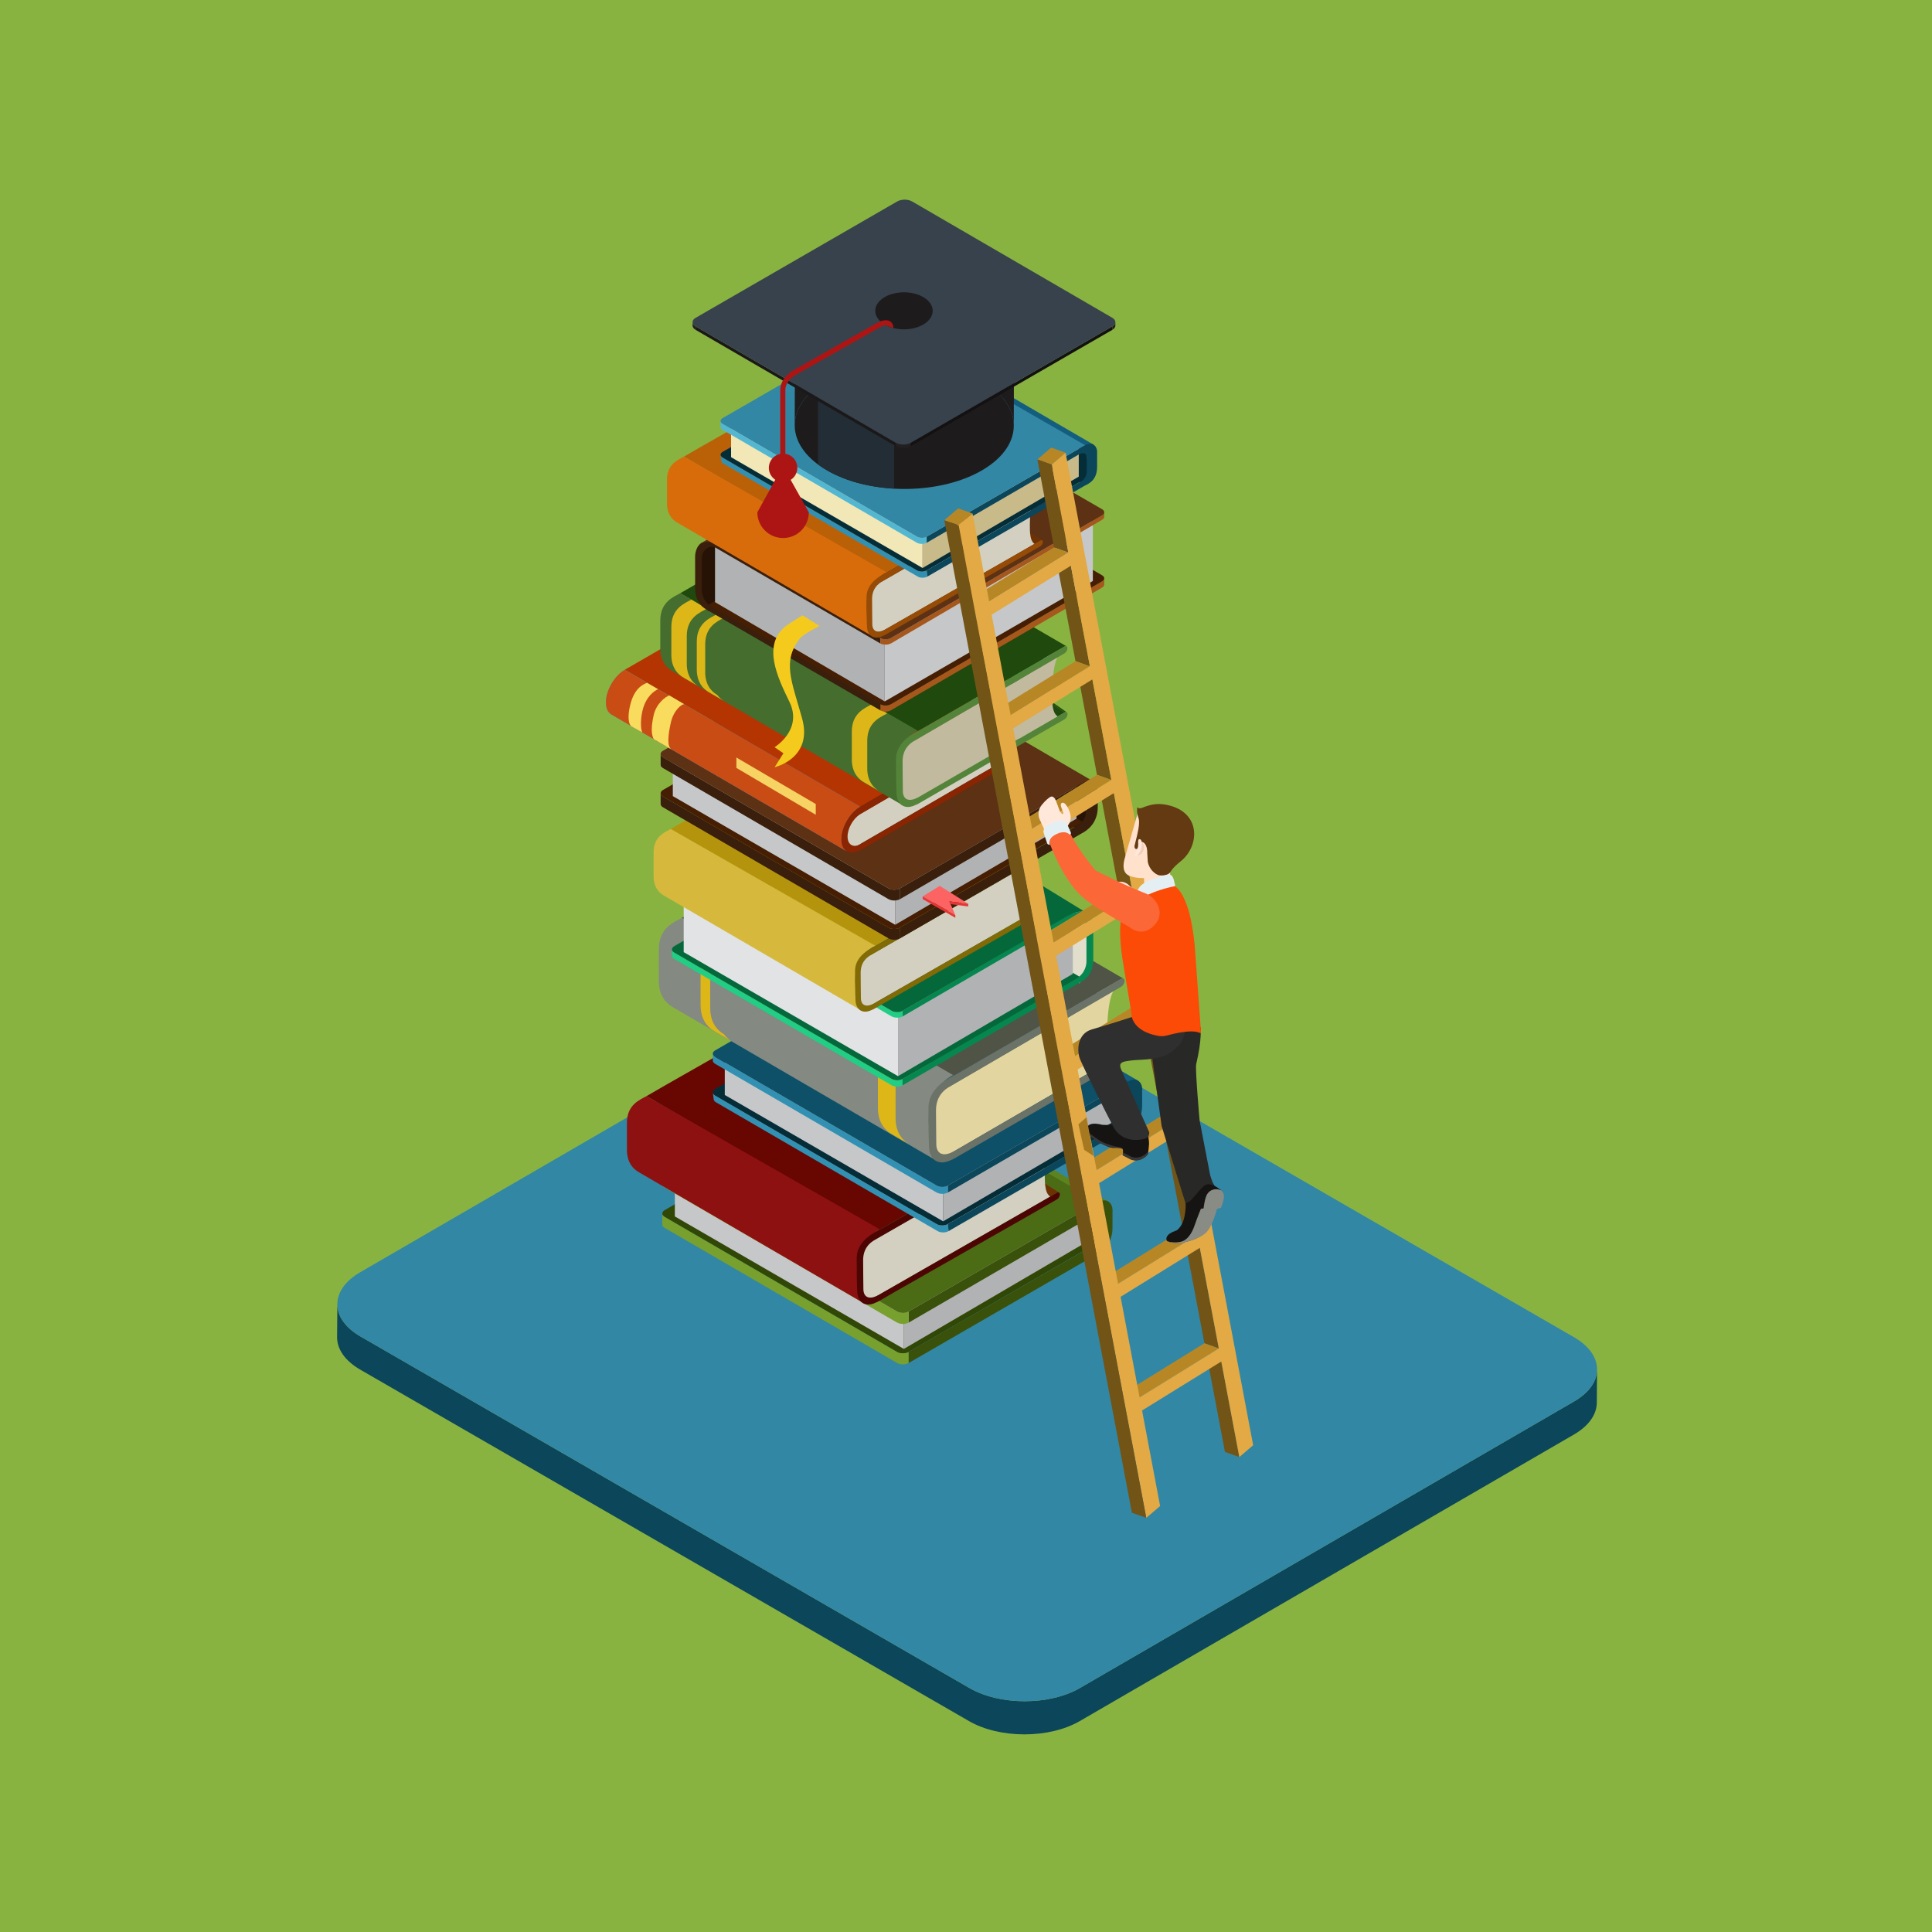 <?xml version="1.0" encoding="utf-8"?>
<!-- Generator: Adobe Illustrator 27.5.0, SVG Export Plug-In . SVG Version: 6.00 Build 0)  -->
<svg version="1.1" xmlns="http://www.w3.org/2000/svg" xmlns:xlink="http://www.w3.org/1999/xlink" x="0px" y="0px"
	 viewBox="0 0 841.89 841.89" style="enable-background:new 0 0 841.89 841.89;" xml:space="preserve">
<g id="BG">
	<rect y="0" style="fill:#89B34000;" width="841.89" height="841.89"/>
</g>
<g id="Graphics">
	<g>
		<path style="fill:#0B465B;" d="M686,610.649L470.644,735.533c-13.301,7.729-34.908,7.729-48.262,0.01L157.085,582.378
			c-6.734-3.877-10.097-8.981-10.078-14.087c-0.043,13.255-0.078,1.192-0.114,14.447c-0.016,5.093,3.354,10.198,10.078,14.089
			l265.295,153.165c13.355,7.711,34.963,7.711,48.269-0.021l215.357-124.88c6.611-3.844,9.917-8.865,9.935-13.896
			c0.044-13.247,0.067-1.185,0.107-14.436C695.922,601.787,692.617,606.815,686,610.649z"/>
		<g>
			<path style="fill:#3287A5;" d="M685.873,582.692c13.366,7.712,13.433,20.22,0.127,27.957L470.644,735.533
				c-13.301,7.729-34.908,7.729-48.262,0.01L157.085,582.378c-13.366-7.701-13.472-20.245-0.163-27.963l215.359-124.89
				c13.306-7.727,34.942-7.714,48.301,0L685.873,582.692z"/>
		</g>
	</g>
	<g>
		<polygon style="fill:#271306;" points="371.672,462.51 371.672,484.805 478.281,546.419 480.343,534.531 478.281,524.128 		"/>
		<path style="fill:#5B8420;" d="M371.672,462.353l106.568,61.987l3.29-0.912c0.399-0.119,1.318,0.092,1.358,0.092l-105.855-61.701
			c-1.39-0.758-3.134-0.797-4.284-0.124L371.672,462.353z"/>
		<path style="fill:#77A02E;" d="M289.648,530.242l101.268,58.843c0.692,0.403,1.609,0.605,2.52,0.605
			c0.914,0,1.828-0.202,2.525-0.605v0.009c0.006,0,0.008-0.007,0.013-0.009v4.853c-1.397,0.804-3.657,0.804-5.045,0l-101.268-58.851
			c-0.689-0.405-1.051-0.925-1.051-1.449v-4.849C288.61,529.312,288.958,529.84,289.648,530.242z"/>
		<g>
			<path style="fill:#314706;" d="M289.664,527.316c-1.396,0.806-1.406,2.112-0.016,2.925l101.268,58.843
				c1.389,0.811,3.645,0.811,5.045,0l82.04-47.36l-106.297-61.776L289.664,527.316z"/>
		</g>
		<g>
			<g style="enable-background:new    ;">
				<g>
					<polygon style="fill:#B1B2B4;" points="393.861,570.838 393.861,587.804 475.23,540.195 475.23,523.229 					"/>
				</g>
				<g>
					<polygon style="fill:#C6C7C9;" points="294.074,514.834 294.074,530.072 393.861,587.804 393.861,570.838 					"/>
				</g>
				<g>
					<polygon style="fill:#7B7C7D;" points="394.688,570.029 472.874,523.943 392.42,477.963 311.882,524.197 					"/>
				</g>
			</g>
		</g>
		<path style="fill:#39510B;" d="M482.878,523.508c-2.062-1.269-4.98,0.648-5.044,0.694l-81.882,47.289l0.016,4.846l78.982-45.853
			c0.517-0.293,4.439-2.456,4.439,1.745v5.865c0,0.46-0.576,3.206-2.773,4.521l-80.655,46.469v4.853l81.685-47.198
			c2.535-1.267,7.137-4.676,7.137-11.735v-7.056C484.783,527.949,485.152,524.905,482.878,523.508z"/>
		<path style="fill:#77A02E;" d="M289.648,512.642l101.268,58.849l0,0v-0.025c1.389,0.806,3.645,0.806,5.045,0l0.013,4.849
			c-0.698,0.408-1.617,0.607-2.529,0.603c-0.904,0.004-1.802-0.195-2.494-0.596l-0.022,0.016l-101.268-58.844
			c-0.689-0.401-1.051-0.925-1.051-1.455v-4.851C288.61,511.719,288.958,512.241,289.648,512.642z"/>
		<g>
			<path style="fill:#4C6B15;" d="M289.659,509.717c-1.4,0.813-1.404,2.121-0.016,2.924l101.265,58.849
				c1.39,0.81,3.651,0.81,5.045,0l82.565-47.678l-106.822-61.46L289.659,509.717z"/>
		</g>
	</g>
	<g>
		<g style="enable-background:new    ;">
			<path style="fill:#6D3203;" d="M355.182,451.64c-0.228-0.13-0.544-0.114-0.892,0.085l-2.929,1.69l106.294,68.017l2.934-1.692
				c0.346-0.197,0.662-0.215,0.891-0.082L355.182,451.64z"/>
			<g style="enable-background:new    ;">
				<defs>
					<path id="SVGID_1_" style="enable-background:new    ;" d="M445.412,528.498L328.87,466.252
						c-0.004-0.007-0.008-0.007-0.017-0.012l116.543,62.244C445.405,528.492,445.41,528.498,445.412,528.498z"/>
				</defs>
				<clipPath id="SVGID_00000023242115746007758130000001533324747505868960_">
					<use xlink:href="#SVGID_1_"  style="overflow:visible;"/>
				</clipPath>
				<g style="clip-path:url(#SVGID_00000023242115746007758130000001533324747505868960_);enable-background:new    ;">
					<path style="fill:#D0D4D7;" d="M445.412,528.498L328.87,466.252c-0.004-0.007-0.008-0.007-0.017-0.012l116.543,62.244
						C445.405,528.492,445.41,528.498,445.412,528.498L445.412,528.498z"/>
				</g>
			</g>
			<g style="enable-background:new    ;">
				<defs>
					<path id="SVGID_00000134959922142737415490000017297285122648006289_" style="enable-background:new    ;" d="M339.517,447.318
						c1.556-0.898,2.976-0.985,3.997-0.392l106.295,55.826c-1.023-0.596-2.441-0.511-3.996,0.385
						C415.546,485.549,369.786,464.908,339.517,447.318z"/>
				</defs>
				<clipPath id="SVGID_00000102540356087734365600000008423150137536587418_">
					<use xlink:href="#SVGID_00000134959922142737415490000017297285122648006289_"  style="overflow:visible;"/>
				</clipPath>
				<g style="clip-path:url(#SVGID_00000102540356087734365600000008423150137536587418_);enable-background:new    ;">
					<path style="fill:#D0D4D7;" d="M445.813,503.137l-106.296-55.819c1.556-0.898,2.976-0.985,3.997-0.392l106.295,55.826
						C448.786,502.156,447.368,502.241,445.813,503.137L445.813,503.137z"/>
				</g>
			</g>
			<g>
				<path style="fill:#686A6C;" d="M445.85,528.249l-0.029,0.019l-0.415,0.224c0,0-0.007,0-0.009-0.007
					C445.545,528.412,445.696,528.336,445.85,528.249z"/>
			</g>
			<g>
				<path style="fill:#686A6C;" d="M445.82,528.268l-0.408,0.231c0,0-0.002,0-0.007-0.007L445.82,528.268z"/>
			</g>
			<g>
				<polygon style="fill:#B3B6B9;" points="445.813,503.137 339.517,447.318 356.773,437.662 457.666,496.293 				"/>
			</g>
			<g>
				<path style="fill:#A1A4A6;" d="M455.95,494.392l-4.571,2.641l-0.536,0.307c0.206-0.151,0.419-0.291,0.63-0.413l3.837-2.218
					C455.526,494.585,455.739,494.478,455.95,494.392z"/>
			</g>
			<path style="fill:#D3D0C1;" d="M455.426,516.277c-0.351-3.411-0.129-16.493,2.24-19.984l-11.853,6.844
				c-0.113,0.066-64.787,37.202-64.913,37.236c-10.93,2.654-5.307,18.269-5.298,21.711c0.012,3.392,2.313,4.846,5.211,3.436
				c0.151-0.069,64.883-37.185,65.037-37.271l11.805-6.817C456.28,520.541,455.685,518.746,455.426,516.277z"/>
			<g style="enable-background:new    ;">
				<defs>
					<path id="SVGID_00000139264431542248374760000018180471750938133914_" style="enable-background:new    ;" d="M339.197,447.501
						l106.296,55.821c0,0.007-0.008,0.014-0.01,0.016L339.19,447.518C339.192,447.518,339.197,447.501,339.197,447.501
						c33.517,19.479,72.438,36.149,105.958,55.631C411.635,483.65,372.715,466.981,339.197,447.501z"/>
				</defs>
				<clipPath id="SVGID_00000073697138525060671210000005916966795632663962_">
					<use xlink:href="#SVGID_00000139264431542248374760000018180471750938133914_"  style="overflow:visible;"/>
				</clipPath>
				<g style="clip-path:url(#SVGID_00000073697138525060671210000005916966795632663962_);enable-background:new    ;">
					<path style="fill:#D0D4D7;" d="M445.483,503.338L339.19,447.518c0.002,0,0.006-0.016,0.006-0.016l106.296,55.821
						C445.493,503.329,445.485,503.336,445.483,503.338L445.483,503.338z"/>
				</g>
			</g>
			<g>
				<path style="fill:#686A6C;" d="M445.483,503.338c0.002-0.002,0.01-0.009,0.01-0.016l0.32-0.185
					C445.7,503.204,445.591,503.268,445.483,503.338z"/>
			</g>
			<g>
				<polygon style="fill:#B3B6B9;" points="445.493,503.322 339.197,447.501 339.517,447.318 445.813,503.137 				"/>
			</g>
			<path style="fill:#680702;" d="M363.502,434.705c-1.56-0.865-4.813-0.985-7.275,0.458l-66.016,37.578l-8.522,4.924
				l100.894,58.629l8.521-4.921l60.566-34.347l-0.141-0.083l4.421-2.552l4.59-2.653c0.349-0.199,0.662-0.215,0.895-0.078
				L363.502,434.705z"/>
			<g>
				<g style="enable-background:new    ;">
					<path style="fill:#8E1111;" d="M376.424,567.888l-97.82-56.955c-4.812-2.687-5.403-7.185-5.408-9.732
						c-0.034-8.871,0-7.046,0-11.965c0-8.053,5.925-10.094,8.494-11.571l101.667,58.022c-1.986,1.143-7.791,4.547-9.248,10.474
						c-1.506,6.145-0.028,13.718-0.022,16.57C374.092,565.273,374.984,567.05,376.424,567.888L376.424,567.888z"/>
				</g>
			</g>
			<g>
				<path style="fill:#4C0503;" d="M460.54,491.739c0.687-0.393,1.26-0.068,1.262,0.722c0,0.786-0.567,1.775-1.253,2.169
					l-2.883,1.663l-75.321,43.354l-0.32,0.19c-0.903,0.578-5.902,2.634-5.902,9.234c0,5.145,0.104,10.24,0.113,12.64
					c0.01,3.39,2.345,5.142,7.046,2.345l74.372-42.624l2.934-1.692c0.685-0.396,1.258-0.071,1.258,0.719
					c0.002,0.788-0.564,1.773-1.25,2.174l-10.58,6.104l-58.858,33.524l-8.525,4.917c-0.319,0.193-0.594,0.289-0.82,0.349
					c-4.294,2.242-7.993,0.391-8.261-4.588c-0.225-4.138-0.225-9.953-0.225-14.761c0-7.677,8.015-11.233,10.588-12.718l-2.572,1.567
					L460.54,491.739z"/>
			</g>
		</g>
	</g>
	<g>
		<polygon style="fill:#052D38;" points="389.831,412.711 389.831,433.972 491.877,491.147 493.469,481.392 491.499,471.473 		"/>
		<path style="fill:#135E7F;" d="M389.831,412.56l101.63,59.117l3.138-0.87c0.38-0.112,1.258,0.087,1.297,0.087l-100.955-58.843
			c-1.322-0.719-2.987-0.756-4.083-0.112L389.831,412.56z"/>
		<path style="fill:#3291B2;" d="M311.611,477.304l96.572,56.121c0.661,0.385,1.535,0.58,2.405,0.58c0.871,0,1.742-0.195,2.407-0.58
			v0.005c0.005,0,0.008-0.005,0.013-0.005l0.376,3.039c-1.331,0.767-3.488,0.767-4.811,0L312,480.338
			c-0.658-0.382-1.002-0.881-1.002-1.383l-0.379-3.04C310.619,476.419,310.952,476.921,311.611,477.304z"/>
		<g>
			<path style="fill:#052D38;" d="M311.624,474.514c-1.333,0.769-1.342,2.015-0.012,2.79l96.572,56.121
				c1.324,0.772,3.479,0.772,4.812,0l78.242-45.17l-101.375-58.913L311.624,474.514z"/>
		</g>
		<g>
			<g style="enable-background:new    ;">
				<g>
					<polygon style="fill:#B1B2B4;" points="410.989,516.021 410.989,532.204 488.59,486.799 488.59,470.618 					"/>
				</g>
				<g>
					<polygon style="fill:#C6C7C9;" points="315.83,462.609 315.83,477.143 410.989,532.204 410.989,516.021 					"/>
				</g>
				<g>
					<polygon style="fill:#7B7C7D;" points="411.78,515.248 486.346,471.296 409.618,427.449 332.813,471.539 					"/>
				</g>
			</g>
		</g>
		<path style="fill:#0B465B;" d="M495.887,470.884c-1.967-1.211-4.752,0.618-4.811,0.659l-78.087,45.103l0.012,3.037l75.324-43.732
			c0.49-0.282,4.235-2.345,4.235,1.661v7.185c0,0.437-0.553,3.055-2.648,4.313l-76.917,44.316l0.376,3.039l77.901-45.013
			c2.42-1.209,6.428-2.874,6.428-9.603v-6.731C497.7,475.116,498.051,472.214,495.887,470.884z"/>
		<path style="fill:#3291B2;" d="M311.611,460.524l96.572,56.121l0,0v-0.025c1.324,0.772,3.479,0.772,4.812,0l0.013,3.035
			c-0.665,0.385-1.542,0.578-2.412,0.575c-0.862,0.002-1.72-0.19-2.378-0.562l-0.021,0.014l-96.576-56.123
			c-0.657-0.382-1.002-0.884-1.002-1.388v-3.035C310.619,459.64,310.952,460.14,311.611,460.524z"/>
		<g>
			<path style="fill:#0D5068;" d="M311.617,457.732c-1.336,0.77-1.337,2.02-0.013,2.792l96.571,56.121
				c1.326,0.771,3.481,0.771,4.813,0l78.737-45.471L389.854,412.56L311.617,457.732z"/>
		</g>
	</g>
	<g>
		<g style="enable-background:new    ;">
			<g style="enable-background:new    ;">
				<defs>
					<path id="SVGID_00000176035713848922853600000009146044938926086037_" style="enable-background:new    ;" d="M371.279,376.224
						l118.39,83.105c-0.272-0.153-0.648-0.133-1.048,0.101l-118.387-83.107C370.639,376.089,371.01,376.068,371.279,376.224z"/>
				</defs>
				<clipPath id="SVGID_00000137129868902524877120000010784950797223063483_">
					<use xlink:href="#SVGID_00000176035713848922853600000009146044938926086037_"  style="overflow:visible;"/>
				</clipPath>
				<g style="clip-path:url(#SVGID_00000137129868902524877120000010784950797223063483_);enable-background:new    ;">
					<path style="fill:#20490D;" d="M488.621,459.43l-118.387-83.107c0.405-0.233,0.776-0.254,1.045-0.098l118.39,83.105
						C489.396,459.176,489.02,459.196,488.621,459.43L488.621,459.43z"/>
				</g>
			</g>
			<g>
				<polygon style="fill:#20490D;" points="485.18,461.411 366.794,378.309 370.234,376.322 488.621,459.43 				"/>
			</g>
			<g style="enable-background:new    ;">
				<defs>
					<path id="SVGID_00000110431186591848736910000010775404241302187410_" style="enable-background:new    ;" d="M470.819,469.707
						l-118.388-83.103c-0.005-0.007-0.014-0.012-0.02-0.016l118.388,83.101C470.803,469.7,470.813,469.707,470.819,469.707z"/>
				</defs>
				<clipPath id="SVGID_00000051358864497394903370000012348151194098848931_">
					<use xlink:href="#SVGID_00000110431186591848736910000010775404241302187410_"  style="overflow:visible;"/>
				</clipPath>
				<g style="clip-path:url(#SVGID_00000051358864497394903370000012348151194098848931_);enable-background:new    ;">
					<path style="fill:#D0D4D7;" d="M470.819,469.707l-118.388-83.103c-0.005-0.007-0.014-0.012-0.02-0.016l118.388,83.101
						C470.803,469.7,470.813,469.707,470.819,469.707L470.819,469.707z"/>
				</g>
			</g>
			<g style="enable-background:new    ;">
				<defs>
					<path id="SVGID_00000168099308392677674050000018303125453222331011_" style="enable-background:new    ;" d="M352.899,371.151
						c1.825-1.051,3.488-1.152,4.692-0.454l118.384,68.802c-1.202-0.696-2.865-0.607-4.69,0.451
						C435.77,419.305,388.415,391.794,352.899,371.151z"/>
				</defs>
				<clipPath id="SVGID_00000087407250819412773910000014210227839579022777_">
					<use xlink:href="#SVGID_00000168099308392677674050000018303125453222331011_"  style="overflow:visible;"/>
				</clipPath>
				<g style="clip-path:url(#SVGID_00000087407250819412773910000014210227839579022777_);enable-background:new    ;">
					<path style="fill:#D0D4D7;" d="M471.284,439.95l-118.385-68.799c1.825-1.051,3.488-1.152,4.692-0.454l118.384,68.802
						C474.772,438.803,473.109,438.892,471.284,439.95L471.284,439.95z"/>
				</g>
			</g>
			<g>
				<path style="fill:#686A6C;" d="M471.327,469.411l-0.037,0.025l-0.485,0.264c-0.002,0-0.004,0-0.006-0.011
					C470.97,469.603,471.146,469.516,471.327,469.411z"/>
			</g>
			<g>
				<path style="fill:#686A6C;" d="M471.29,469.436l-0.471,0.271c-0.005,0-0.007,0-0.015-0.007L471.29,469.436z"/>
			</g>
			<g>
				<polygon style="fill:#B3B6B9;" points="471.284,439.95 352.899,371.151 366.807,363.123 485.193,431.92 				"/>
			</g>
			<g>
				<path style="fill:#A1A4A6;" d="M483.178,429.689l-5.364,3.092l-0.628,0.362c0.243-0.174,0.485-0.337,0.738-0.484l4.503-2.602
					C482.684,429.909,482.933,429.786,483.178,429.689z"/>
			</g>
			<path style="fill:#E2D59F;" d="M482.568,455.357c-0.419-3.992-0.155-19.345,2.625-23.438l-13.909,8.03
				c-0.131,0.073-57.656,33.583-57.806,33.629c-12.82,3.113-6.226,21.429-6.214,25.474c0.012,3.978,2.713,5.682,6.115,4.026
				c0.175-0.08,57.768-33.563,57.948-33.668l13.853-8C483.565,460.377,482.868,458.264,482.568,455.357z"/>
			<g style="enable-background:new    ;">
				<defs>
					<path id="SVGID_00000080191783677769954910000014657495268837917088_" style="enable-background:new    ;" d="M352.521,371.369
						l118.387,68.794c-0.002,0.009-0.007,0.014-0.011,0.023l-118.386-68.801C352.516,371.385,352.52,371.373,352.521,371.369
						c39.332,22.853,78.659,45.712,117.993,68.566C431.18,417.081,391.853,394.222,352.521,371.369z"/>
				</defs>
				<clipPath id="SVGID_00000017512679205563350070000006575224757913075597_">
					<use xlink:href="#SVGID_00000080191783677769954910000014657495268837917088_"  style="overflow:visible;"/>
				</clipPath>
				<g style="clip-path:url(#SVGID_00000017512679205563350070000006575224757913075597_);enable-background:new    ;">
					<path style="fill:#D0D4D7;" d="M470.897,440.186l-118.386-68.801c0.004,0,0.009-0.012,0.009-0.016l118.387,68.794
						C470.906,440.172,470.901,440.177,470.897,440.186L470.897,440.186z"/>
				</g>
			</g>
			<g>
				<path style="fill:#686A6C;" d="M470.897,440.186c0.004-0.009,0.009-0.014,0.011-0.023l0.376-0.213
					C471.153,440.023,471.025,440.097,470.897,440.186z"/>
			</g>
			<g>
				<polygon style="fill:#B3B6B9;" points="470.908,440.163 352.521,371.369 352.899,371.151 471.284,439.95 				"/>
			</g>
			<path style="fill:#4F5447;" d="M374.705,359.649c-1.833-1.015-5.651-1.149-8.539,0.538l-59.097,34.028l-10,5.774l118.386,68.801
				l9.999-5.778l52.701-30.233l-0.162-0.096l5.184-2.994l5.392-3.12c0.403-0.228,0.773-0.249,1.045-0.087L374.705,359.649z"/>
			<g>
				<g style="enable-background:new    ;">
					<path style="fill:#848981;" d="M408.227,505.86l-114.784-66.829c-5.643-3.149-6.334-8.433-6.345-11.418
						c-0.036-10.412,0-8.268,0-14.042c0-9.453,6.956-11.848,9.97-13.583l118.243,68.479c-2.329,1.344-8.093,4.95-9.797,11.896
						c-1.77,7.216-0.04,16.097-0.029,19.441C405.491,502.796,406.537,504.875,408.227,505.86L408.227,505.86z"/>
				</g>
			</g>
			<g>
				<path style="fill:#6B7267;" d="M488.569,426.57c0.804-0.458,1.476-0.078,1.48,0.845c0,0.928-0.669,2.086-1.473,2.554
					l-3.383,1.951l-70.016,40.805l-0.376,0.218c-1.06,0.683-6.926,3.094-6.926,10.835c0,6.037,0.125,12.018,0.131,14.828
					c0.014,3.981,2.756,6.035,8.267,2.755l68.907-39.951l3.441-1.981c0.805-0.472,1.476-0.09,1.476,0.84
					c0.005,0.921-0.664,2.086-1.468,2.549l-12.412,7.162l-50.699,29.275l-10.002,5.772c-0.375,0.224-0.698,0.339-0.965,0.405
					c-5.042,2.632-9.378,0.458-9.694-5.382c-0.262-4.856-0.262-11.679-0.262-17.325c0-9.001,9.404-13.172,12.422-14.917
					l-3.018,1.839L488.569,426.57z"/>
			</g>
		</g>
		<path style="fill:#DDB717;" d="M390.266,487.521c-0.037-10.41,0-8.271,0-14.044c0-9.443,6.955-11.841,9.969-13.584l-7.7-4.551
			c-3.014,1.743-9.971,4.136-9.971,13.584c0,5.783-0.036,3.635,0,14.044c0.011,2.982,0.703,8.268,6.346,11.413l6.954,4.055
			C390.952,495.253,390.275,490.356,390.266,487.521z"/>
		<path style="fill:#DDB717;" d="M315.49,450.694c-5.293-3.168-5.986-8.268-5.997-11.18c-0.035-10.418,0-8.265,0-14.042
			c0-8.579,5.701-11.334,9.012-13.073l-3.242-1.913c-3.013,1.736-9.969,4.134-9.969,13.585c0,5.772-0.039,3.635,0,14.04
			c0.008,2.989,0.701,8.266,6.344,11.42l6.955,4.052C317.269,452.719,316.27,451.727,315.49,450.694z"/>
	</g>
	<g>
		<polygon style="fill:#E2DECC;" points="370.557,338.491 370.557,359.36 470.338,428.48 474.656,423.121 474.656,402.263 
			470.338,396.162 		"/>
		<path style="fill:#21CE84;" d="M293.785,415.056l94.783,55.081c0.65,0.38,1.508,0.568,2.362,0.568c0.854,0,1.707-0.188,2.36-0.568
			v0.007c0.006,0,0.011-0.005,0.013-0.007v2.814c-1.305,0.756-3.423,0.756-4.722,0l-94.784-55.082
			c-0.645-0.374-0.984-0.866-0.984-1.36v-2.811C292.812,414.189,293.136,414.683,293.785,415.056z"/>
		<g>
			<path style="fill:#05683B;" d="M293.798,412.319c-1.308,0.758-1.317,1.979-0.014,2.737l94.783,55.081
				c1.3,0.758,3.415,0.758,4.722,0l77.685-44.222l-100.387-57.929L293.798,412.319z"/>
		</g>
		<g>
			<g style="enable-background:new    ;">
				<g>
					<polygon style="fill:#B1B2B4;" points="391.323,439.884 391.323,468.941 467.486,424.376 467.486,395.319 					"/>
				</g>
				<g>
					<polygon style="fill:#E1E3E5;" points="297.927,387.465 297.927,414.901 391.323,468.941 391.323,439.884 					"/>
				</g>
				<g>
					<polygon style="fill:#7B7C7D;" points="392.099,439.128 465.281,395.99 389.977,352.957 314.594,396.228 					"/>
				</g>
			</g>
		</g>
		<path style="fill:#06874F;" d="M472.883,397.478c-2.659-1.058-7.54,1.399-7.602,1.44l-71.997,41.579l-0.034,2.462l73.909-42.971
			c2.68-1.58,6.272,0.928,6.272,4.859v14.196c0,0.426,0,4.862-4.65,7.597l-75.492,43.496v2.814l77.163-44.735
			c2.376-1.186,5.96-3.669,5.96-10.27l0.014-14.115C476.426,403.832,476.426,398.892,472.883,397.478z"/>
		<path style="fill:#21CE84;" d="M293.785,385.415l94.783,55.082l0,0v-0.028c1.3,0.759,3.415,0.759,4.722,0l-0.04,2.49
			c-0.651,0.38-1.523,0.49-2.377,0.485c-0.846,0.004-1.688-0.183-2.336-0.554l-0.021,0.014l-94.72-55.462
			c-0.645-0.376-0.984-0.866-0.984-1.36v-2.027C292.812,384.549,293.136,385.039,293.785,385.415z"/>
		<path style="fill:#05683B;" d="M375.572,337.84c-1.298-0.706-2.932-0.742-4.008-0.11l-1.008,0.609l0.011,0.007l-76.777,44.332
			c-1.309,0.753-1.313,1.981-0.013,2.737l94.783,55.082c1.302,0.756,3.417,0.756,4.724,0l71.42-41.031c0,0,3.941-2.293,6.063-2.194
			c1.724,0.078,3.727,1.147,3.765,1.147L375.572,337.84z"/>
	</g>
	<g>
		<g style="enable-background:new    ;">
			<path style="fill:#826A06;" d="M356.691,338.433c-0.2-0.116-0.477-0.101-0.781,0.076l-2.567,1.479l93.176,59.619l2.572-1.479
				c0.3-0.172,0.579-0.19,0.779-0.073L356.691,338.433z"/>
			<g style="enable-background:new    ;">
				<defs>
					<path id="SVGID_00000070078474740039423970000011863544376333825929_" style="enable-background:new    ;" d="M435.786,405.803
						l-102.158-54.562c-0.004-0.005-0.007-0.006-0.016-0.011l102.16,54.56C435.779,405.799,435.785,405.803,435.786,405.803z"/>
				</defs>
				<clipPath id="SVGID_00000133515004710457216540000004632188774942437565_">
					<use xlink:href="#SVGID_00000070078474740039423970000011863544376333825929_"  style="overflow:visible;"/>
				</clipPath>
				<g style="clip-path:url(#SVGID_00000133515004710457216540000004632188774942437565_);enable-background:new    ;">
					<path style="fill:#D0D4D7;" d="M435.786,405.803l-102.158-54.562c-0.004-0.005-0.007-0.006-0.016-0.011l102.16,54.56
						C435.779,405.799,435.785,405.803,435.786,405.803L435.786,405.803z"/>
				</g>
			</g>
			<g style="enable-background:new    ;">
				<defs>
					<path id="SVGID_00000156558315900574646730000003509415087128515999_" style="enable-background:new    ;" d="M342.962,334.642
						c1.361-0.787,2.607-0.859,3.502-0.339l93.177,48.931c-0.899-0.52-2.14-0.447-3.503,0.337
						C409.609,368.154,369.494,350.061,342.962,334.642z"/>
				</defs>
				<clipPath id="SVGID_00000143608069841920913140000007350727561239713455_">
					<use xlink:href="#SVGID_00000156558315900574646730000003509415087128515999_"  style="overflow:visible;"/>
				</clipPath>
				<g style="clip-path:url(#SVGID_00000143608069841920913140000007350727561239713455_);enable-background:new    ;">
					<path style="fill:#D0D4D7;" d="M436.139,383.571l-93.176-48.929c1.361-0.787,2.607-0.859,3.502-0.339l93.177,48.931
						C438.742,382.714,437.502,382.787,436.139,383.571L436.139,383.571z"/>
				</g>
			</g>
			<g>
				<path style="fill:#686A6C;" d="M436.169,405.586l-0.024,0.014l-0.365,0.199c0,0-0.004,0-0.008-0.009
					C435.906,405.73,436.035,405.661,436.169,405.586z"/>
			</g>
			<g>
				<path style="fill:#686A6C;" d="M436.145,405.6l-0.358,0.204c0,0-0.001,0-0.007-0.004L436.145,405.6z"/>
			</g>
			<g>
				<polygon style="fill:#B3B6B9;" points="436.139,383.571 342.962,334.642 358.087,326.178 446.528,377.573 				"/>
			</g>
			<g>
				<path style="fill:#A1A4A6;" d="M445.022,375.909l-4.006,2.314l-0.47,0.268c0.18-0.132,0.365-0.255,0.552-0.36l3.361-1.942
					C444.652,376.074,444.84,375.983,445.022,375.909z"/>
			</g>
			<path style="fill:#D3D0C1;" d="M444.564,395.09c-0.307-2.989-0.111-14.455,1.964-17.517l-10.39,5.998
				c-0.1,0.06-56.79,32.61-56.902,32.642c-9.581,2.327-4.652,16.014-4.645,19.035c0.011,2.971,2.027,4.244,4.568,3.01
				c0.133-0.065,56.875-32.597,57.009-32.672l10.35-5.979C445.311,398.83,444.791,397.257,444.564,395.09z"/>
			<g style="enable-background:new    ;">
				<defs>
					<path id="SVGID_00000028321329303764959580000005100134186675819950_" style="enable-background:new    ;" d="M342.68,334.805
						l93.175,48.932c0,0.004-0.006,0.013-0.009,0.013l-93.174-48.929C342.675,334.82,342.68,334.807,342.68,334.805
						c29.382,17.074,63.497,31.685,92.881,48.762C406.178,366.491,372.062,351.879,342.68,334.805z"/>
				</defs>
				<clipPath id="SVGID_00000131349496228621750150000010830906002479837627_">
					<use xlink:href="#SVGID_00000028321329303764959580000005100134186675819950_"  style="overflow:visible;"/>
				</clipPath>
				<g style="clip-path:url(#SVGID_00000131349496228621750150000010830906002479837627_);enable-background:new    ;">
					<polygon style="fill:#D0D4D7;" points="435.847,383.75 342.672,334.82 342.68,334.805 435.855,383.737 435.847,383.75 					"/>
				</g>
			</g>
			<g>
				<path style="fill:#686A6C;" d="M435.847,383.75c0.003,0,0.009-0.009,0.009-0.013l0.283-0.165
					C436.039,383.631,435.941,383.688,435.847,383.75z"/>
			</g>
			<g>
				<polygon style="fill:#B3B6B9;" points="435.855,383.737 342.68,334.805 342.962,334.642 436.139,383.571 				"/>
			</g>
			<path style="fill:#B5940D;" d="M363.987,323.587c-1.369-0.758-4.22-0.859-6.378,0.404l-57.87,32.936l-7.47,4.315l88.442,51.393
				l7.47-4.311l53.091-30.107l-0.121-0.075l3.872-2.234l4.024-2.327c0.305-0.176,0.579-0.189,0.783-0.068L363.987,323.587z"/>
			<g>
				<g style="enable-background:new    ;">
					<path style="fill:#D6B93C;" d="M375.314,440.332l-85.75-49.926c-4.218-2.355-4.736-6.298-4.74-8.531
						c-0.029-7.776,0-6.173,0-10.489c0-7.057,5.194-8.846,7.445-10.144l89.119,50.861c-1.739,1.001-6.829,3.985-8.104,9.184
						c-1.322,5.382-0.027,12.024-0.02,14.523C373.268,438.04,374.051,439.597,375.314,440.332L375.314,440.332z"/>
				</g>
			</g>
			<g>
				<path style="fill:#826A06;" d="M449.047,373.582c0.603-0.343,1.105-0.06,1.106,0.634c0,0.688-0.5,1.555-1.1,1.901l-2.525,1.456
					l-66.026,38.005l-0.28,0.165c-0.79,0.508-5.175,2.309-5.175,8.094c0,4.51,0.093,8.978,0.102,11.081
					c0.006,2.971,2.055,4.505,6.174,2.057l65.195-37.368l2.572-1.479c0.598-0.348,1.102-0.063,1.102,0.628
					c0.003,0.692-0.495,1.555-1.099,1.901l-9.275,5.354l-51.592,29.387l-7.471,4.315c-0.28,0.168-0.52,0.248-0.719,0.302
					c-3.765,1.965-7.007,0.343-7.24-4.024c-0.199-3.626-0.199-8.722-0.199-12.941c0-6.727,7.027-9.847,9.283-11.145l-2.255,1.372
					L449.047,373.582z"/>
			</g>
		</g>
	</g>
	<g>
		<polygon style="fill:#271306;" points="368.531,281.319 368.531,302.965 472.044,362.792 474.048,351.243 472.044,341.147 		"/>
		<path style="fill:#5C3114;" d="M368.531,281.165l103.477,60.184l3.193-0.884c0.387-0.117,1.282,0.089,1.318,0.089l-102.783-59.911
			c-1.35-0.731-3.042-0.77-4.158-0.117L368.531,281.165z"/>
		<path style="fill:#391F0C;" d="M288.889,347.082l98.327,57.134c0.672,0.394,1.565,0.591,2.449,0.591
			c0.886,0,1.774-0.197,2.452-0.591v0.007c0.003,0,0.007-0.002,0.012-0.007v4.712c-1.357,0.783-3.55,0.783-4.897,0l-98.329-57.139
			c-0.669-0.396-1.021-0.9-1.021-1.411v-4.708C287.881,346.177,288.219,346.692,288.889,347.082z"/>
		<g>
			<path style="fill:#451E03;" d="M288.904,344.239c-1.356,0.783-1.365,2.052-0.015,2.842l98.327,57.134
				c1.35,0.789,3.54,0.789,4.9,0l79.657-45.987l-103.211-59.979L288.904,344.239z"/>
		</g>
		<g>
			<g style="enable-background:new    ;">
				<g>
					<polygon style="fill:#B1B2B4;" points="390.076,386.499 390.076,402.978 469.086,356.747 469.086,340.272 					"/>
				</g>
				<g>
					<polygon style="fill:#C6C7C9;" points="293.185,332.119 293.185,346.915 390.076,402.978 390.076,386.499 					"/>
				</g>
				<g>
					<polygon style="fill:#7B7C7D;" points="390.878,385.715 466.797,340.964 388.678,296.323 310.477,341.209 					"/>
				</g>
			</g>
		</g>
		<path style="fill:#391F0C;" d="M476.511,340.543c-2.002-1.232-4.837,0.629-4.899,0.673l-79.504,45.922l0.015,4.702l76.69-44.524
			c0.501-0.284,4.31-2.382,4.31,1.697v5.698c0,0.442-0.561,3.108-2.695,4.387l-78.311,45.119v4.712l79.315-45.828
			c2.462-1.23,6.928-4.542,6.928-11.394v-6.851C478.358,344.855,478.714,341.901,476.511,340.543z"/>
		<path style="fill:#391F0C;" d="M288.889,329.993l98.327,57.145l0,0v-0.028c1.35,0.786,3.54,0.786,4.9,0l0.012,4.707
			c-0.677,0.396-1.569,0.588-2.453,0.586c-0.879,0.002-1.752-0.19-2.422-0.575l-0.022,0.011l-98.329-57.137
			c-0.669-0.39-1.021-0.896-1.021-1.411v-4.711C287.881,329.098,288.219,329.604,288.889,329.993z"/>
		<g>
			<path style="fill:#5C3114;" d="M288.897,327.155c-1.358,0.786-1.363,2.057-0.015,2.838l98.326,57.145
				c1.349,0.783,3.545,0.783,4.898,0l80.168-46.297l-103.722-59.676L288.897,327.155z"/>
		</g>
		<g>
			<polygon style="fill:#FC6363;" points="409.49,386.029 402.074,390.617 416.298,398.779 413.701,392.788 421.919,393.832 			"/>
			<g>
				<polygon style="fill:#E53535;" points="402.074,390.617 402.074,391.778 416.298,399.932 416.298,398.779 				"/>
				<polygon style="fill:#E53535;" points="421.919,394.987 421.919,393.832 413.701,392.788 414.23,394.008 				"/>
			</g>
		</g>
	</g>
	<g>
		<g style="enable-background:new    ;">
			<defs>
				<path id="SVGID_00000052803218422264577270000011053736763337766299_" style="enable-background:new    ;" d="M337.004,271.012
					l102.629,59.636c-0.237-0.133-0.56-0.112-0.908,0.091L336.097,271.1C336.45,270.896,336.771,270.877,337.004,271.012z"/>
			</defs>
			<clipPath id="SVGID_00000036949484441094533520000009024854543092307354_">
				<use xlink:href="#SVGID_00000052803218422264577270000011053736763337766299_"  style="overflow:visible;"/>
			</clipPath>
			<g style="clip-path:url(#SVGID_00000036949484441094533520000009024854543092307354_);">
				<path style="fill:#661A02;" d="M438.725,330.74L336.097,271.1c0.353-0.204,0.674-0.222,0.907-0.087l102.629,59.636
					C439.395,330.516,439.072,330.536,438.725,330.74L438.725,330.74z"/>
			</g>
		</g>
		<g>
			<polygon style="fill:#661A02;" points="435.741,332.457 333.118,272.817 336.097,271.1 438.725,330.74 			"/>
		</g>
		<g style="enable-background:new    ;">
			<defs>
				<path id="SVGID_00000161606965173675666060000007463454815319155599_" style="enable-background:new    ;" d="M423.29,339.643
					l-102.624-59.632c-0.005-0.009-0.012-0.012-0.018-0.014l102.625,59.631C423.278,339.638,423.285,339.643,423.29,339.643z"/>
			</defs>
			<clipPath id="SVGID_00000011715378177152813900000008867612056352515728_">
				<use xlink:href="#SVGID_00000161606965173675666060000007463454815319155599_"  style="overflow:visible;"/>
			</clipPath>
			<g style="clip-path:url(#SVGID_00000011715378177152813900000008867612056352515728_);enable-background:new    ;">
				<path style="fill:#D0D4D7;" d="M423.29,339.643l-102.624-59.632c-0.005-0.009-0.012-0.012-0.018-0.014l102.625,59.631
					C423.278,339.638,423.285,339.643,423.29,339.643L423.29,339.643z"/>
			</g>
		</g>
		<g style="enable-background:new    ;">
			<defs>
				<path id="SVGID_00000148636713470456792020000014899640352607142540_" style="enable-background:new    ;" d="M321.07,266.617
					c1.583-0.916,3.025-1.003,4.067-0.394l102.623,59.641c-1.041-0.611-2.483-0.529-4.064,0.387
					C392.91,308.361,351.857,284.507,321.07,266.617z"/>
			</defs>
			<clipPath id="SVGID_00000147940479732398697090000013709177139697667738_">
				<use xlink:href="#SVGID_00000148636713470456792020000014899640352607142540_"  style="overflow:visible;"/>
			</clipPath>
			<g style="clip-path:url(#SVGID_00000147940479732398697090000013709177139697667738_);enable-background:new    ;">
				<path style="fill:#D0D4D7;" d="M423.696,326.251L321.07,266.617c1.583-0.916,3.025-1.003,4.067-0.394l102.623,59.641
					C426.72,325.252,425.277,325.335,423.696,326.251L423.696,326.251z"/>
			</g>
		</g>
		<g>
			<path style="fill:#686A6C;" d="M423.733,339.386l-0.032,0.021l-0.42,0.231c-0.003,0-0.006-0.002-0.008-0.009
				C423.423,339.558,423.578,339.478,423.733,339.386z"/>
		</g>
		<g>
			<path style="fill:#686A6C;" d="M423.701,339.407l-0.411,0.236c-0.003,0-0.005,0-0.009-0.005L423.701,339.407z"/>
		</g>
		<g>
			<polygon style="fill:#B3B6B9;" points="423.696,326.251 321.07,266.617 333.127,259.654 435.752,319.29 			"/>
		</g>
		<g>
			<path style="fill:#A1A4A6;" d="M434.004,317.357l-4.646,2.685l-0.545,0.309c0.208-0.153,0.422-0.291,0.639-0.419l3.901-2.249
				C433.576,317.555,433.793,317.442,434.004,317.357z"/>
		</g>
		<g style="enable-background:new    ;">
			<defs>
				<path id="SVGID_00000114782428441665632420000013577604541485790385_" style="enable-background:new    ;" d="M428.813,320.351
					l-102.625-59.633c0.209-0.156,0.423-0.298,0.64-0.419l102.624,59.633C429.234,320.06,429.02,320.198,428.813,320.351z"/>
			</defs>
			<clipPath id="SVGID_00000080167814998994488700000000832251836521092259_">
				<use xlink:href="#SVGID_00000114782428441665632420000013577604541485790385_"  style="overflow:visible;"/>
			</clipPath>
			<path style="clip-path:url(#SVGID_00000080167814998994488700000000832251836521092259_);fill:#D0D4D7;" d="M431.372,318.747
				l-101.928-59.608c0.209-0.156-2.834,1.28-2.617,1.159l102.624,59.633c-0.217,0.128-0.431,0.266-0.639,0.419L431.372,318.747z"/>
		</g>
		<path style="fill:#D3D0C1;" d="M433.476,327.208c-0.008-2.551,0.856-5.378,2.276-7.918l-12.056,6.961
			c-0.114,0.069-49.999,29.076-50.111,29.147c-3.006,1.933-5.397,6.172-5.386,9.681c0.01,3.454,2.353,4.924,5.3,3.497
			c0.152-0.073,50.079-29.098,50.234-29.19l12.008-6.928C434.339,331.553,433.482,329.742,433.476,327.208z"/>
		<g style="enable-background:new    ;">
			<defs>
				<path id="SVGID_00000088839850748096207700000012017571243439360188_" style="enable-background:new    ;" d="M320.744,266.803
					l102.626,59.641c-0.002,0.004-0.008,0.009-0.01,0.014l-102.625-59.641C320.74,266.816,320.742,266.807,320.744,266.803
					c34.095,19.814,68.187,39.625,102.285,59.435C388.931,306.428,354.839,286.617,320.744,266.803z"/>
			</defs>
			<clipPath id="SVGID_00000136412918643772747160000011135131086641254279_">
				<use xlink:href="#SVGID_00000088839850748096207700000012017571243439360188_"  style="overflow:visible;"/>
			</clipPath>
			<g style="clip-path:url(#SVGID_00000136412918643772747160000011135131086641254279_);enable-background:new    ;">
				<path style="fill:#D0D4D7;" d="M423.36,326.457l-102.625-59.641c0.004,0,0.006-0.009,0.008-0.014l102.626,59.641
					C423.368,326.448,423.362,326.453,423.36,326.457L423.36,326.457z"/>
			</g>
		</g>
		<g>
			<path style="fill:#686A6C;" d="M423.36,326.457c0.002-0.005,0.008-0.01,0.01-0.014l0.326-0.192
				C423.582,326.32,423.47,326.384,423.36,326.457z"/>
		</g>
		<g>
			<polygon style="fill:#B3B6B9;" points="423.37,326.443 320.744,266.803 321.07,266.617 423.696,326.251 			"/>
		</g>
		<path style="fill:#B53502;" d="M338.354,255.704c-1.024-0.568-2.158-0.797-3.81,0.172l-53.204,30.73l-8.667,5.009l-0.441,0.28
			l102.625,59.643l0.439-0.289l8.67-5.004l54.713-31.584c0.351-0.204,0.67-0.218,0.905-0.08L338.354,255.704z"/>
		<g style="enable-background:new    ;">
			<defs>
				<path id="SVGID_00000099654425475308162180000016108366386425961658_" style="enable-background:new    ;" d="M369.034,370.986
					l-102.625-59.639c-1.463-0.852-2.373-2.659-2.378-5.249c-0.013-5.21,3.645-11.573,8.201-14.205l102.625,59.643
					c-4.557,2.627-8.214,8.995-8.2,14.203C366.663,368.325,367.57,370.134,369.034,370.986z"/>
			</defs>
			<clipPath id="SVGID_00000091713336417253406800000002267202715617462678_">
				<use xlink:href="#SVGID_00000099654425475308162180000016108366386425961658_"  style="overflow:visible;"/>
			</clipPath>
			<g style="clip-path:url(#SVGID_00000091713336417253406800000002267202715617462678_);enable-background:new    ;">
				<path style="fill:#3598DB;" d="M369.034,370.986l-102.625-59.639c-1.463-0.852-2.373-2.659-2.378-5.249
					c-0.013-5.21,3.645-11.573,8.201-14.205l102.625,59.643c-4.557,2.627-8.214,8.995-8.2,14.203
					C366.663,368.325,367.57,370.134,369.034,370.986L369.034,370.986z"/>
			</g>
		</g>
		<g style="enable-background:new    ;">
			<defs>
				<path id="SVGID_00000082353969387618911750000001734408141386758804_" style="enable-background:new    ;" d="M369.034,370.986
					l-102.625-59.639c-1.463-0.852-2.373-2.659-2.378-5.249c-0.013-5.21,3.645-11.573,8.201-14.205l102.625,59.643
					c-4.557,2.627-8.214,8.995-8.2,14.203C366.663,368.325,367.57,370.134,369.034,370.986z"/>
			</defs>
			<clipPath id="SVGID_00000141439445799454126590000015680644454316295573_">
				<use xlink:href="#SVGID_00000082353969387618911750000001734408141386758804_"  style="overflow:visible;"/>
			</clipPath>
			<g style="clip-path:url(#SVGID_00000141439445799454126590000015680644454316295573_);enable-background:new    ;">
				<path style="fill:#C94C14;" d="M369.034,370.986l-102.625-59.639c-1.463-0.852-2.373-2.659-2.378-5.249
					c-0.013-5.21,3.645-11.573,8.201-14.205l102.625,59.643c-4.557,2.627-8.214,8.995-8.2,14.203
					C366.663,368.325,367.57,370.134,369.034,370.986L369.034,370.986z"/>
			</g>
		</g>
		<g>
			<path style="fill:#892502;" d="M438.679,314.66c0.695-0.405,1.28-0.074,1.281,0.733c0,0.799-0.577,1.805-1.275,2.204
				l-2.933,1.694l-60.694,35.377l-0.326,0.186c-3.016,1.949-5.407,6.195-5.397,9.697c0.01,3.452,2.35,4.931,5.299,3.493
				l61.107-35.585l2.983-1.718c0.696-0.405,1.278-0.075,1.278,0.724c0.005,0.804-0.574,1.808-1.273,2.208l-10.758,6.216
				l-43.951,25.377l-8.672,5c-0.325,0.192-0.603,0.298-0.835,0.353c-4.37,2.281-7.847,0.195-7.858-4.878
				c-0.014-5.208,3.644-11.576,8.2-14.203l0.439-0.289L438.679,314.66z"/>
		</g>
		<path style="fill:#F9DB5D;" d="M274.613,307.216c-1.004,4.171-1.061,8.19,0.607,9.333l4.674,2.629
			c-0.925-1.906-0.684-6.422,0.103-9.603c1.568-6.37,5.375-8.614,6.75-9.258l-4.788-2.769
			C280.198,298.247,276.388,299.871,274.613,307.216z"/>
		<path style="fill:#F9DB5D;" d="M284.775,311.92c-0.922,4.422-1.126,7.785,0.075,10.144l7.703,4.473
			c-1.861-1.267-1.531-5.747-0.267-11.507c1.211-5.54,4.709-8.138,5.839-8.19l-6.445-3.79
			C290.127,303.52,285.913,306.46,284.775,311.92z"/>
		<polygon style="fill:#F7D363;" points="355.478,350.361 320.892,330.094 320.892,334.626 355.478,355.038 		"/>
	</g>
	<g>
		<g style="enable-background:new    ;">
			<g style="enable-background:new    ;">
				<defs>
					<path id="SVGID_00000142175564805260157880000016544981818429972897_" style="enable-background:new    ;" d="M361.32,237.718
						l103.503,72.654c-0.239-0.132-0.564-0.114-0.914,0.087l-103.503-72.654C360.761,237.601,361.085,237.583,361.32,237.718z"/>
				</defs>
				<clipPath id="SVGID_00000159448452112793541870000015975402081914305967_">
					<use xlink:href="#SVGID_00000142175564805260157880000016544981818429972897_"  style="overflow:visible;"/>
				</clipPath>
				<g style="clip-path:url(#SVGID_00000159448452112793541870000015975402081914305967_);enable-background:new    ;">
					<path style="fill:#20490D;" d="M463.909,310.459l-103.503-72.654c0.354-0.204,0.679-0.222,0.914-0.087l103.503,72.654
						C464.584,310.239,464.259,310.258,463.909,310.459L463.909,310.459z"/>
				</g>
			</g>
			<g>
				<polygon style="fill:#20490D;" points="460.901,312.195 357.399,239.54 360.407,237.805 463.909,310.459 				"/>
			</g>
			<g style="enable-background:new    ;">
				<defs>
					<path id="SVGID_00000006704574224937911690000003051521527045452714_" style="enable-background:new    ;" d="M448.344,319.444
						l-103.5-72.652c-0.005-0.009-0.011-0.011-0.018-0.014l103.5,72.65C448.332,319.439,448.34,319.444,448.344,319.444z"/>
				</defs>
				<clipPath id="SVGID_00000044878566222494462180000015116923275858068139_">
					<use xlink:href="#SVGID_00000006704574224937911690000003051521527045452714_"  style="overflow:visible;"/>
				</clipPath>
				<g style="clip-path:url(#SVGID_00000044878566222494462180000015116923275858068139_);enable-background:new    ;">
					<path style="fill:#D0D4D7;" d="M448.344,319.444l-103.5-72.652c-0.005-0.009-0.011-0.011-0.018-0.014l103.5,72.65
						C448.332,319.439,448.34,319.444,448.344,319.444L448.344,319.444z"/>
				</g>
			</g>
			<g style="enable-background:new    ;">
				<defs>
					<path id="SVGID_00000155830105500379375850000016749938907296963001_" style="enable-background:new    ;" d="M345.252,233.283
						c1.595-0.92,3.048-1.008,4.101-0.398l103.499,60.152c-1.052-0.61-2.506-0.532-4.1,0.394
						C417.703,275.382,376.302,251.329,345.252,233.283z"/>
				</defs>
				<clipPath id="SVGID_00000018206734864952822670000017919242560692923538_">
					<use xlink:href="#SVGID_00000155830105500379375850000016749938907296963001_"  style="overflow:visible;"/>
				</clipPath>
				<g style="clip-path:url(#SVGID_00000018206734864952822670000017919242560692923538_);enable-background:new    ;">
					<path style="fill:#D0D4D7;" d="M448.752,293.43l-103.5-60.147c1.595-0.92,3.048-1.008,4.101-0.398l103.499,60.152
						C451.8,292.427,450.346,292.505,448.752,293.43L448.752,293.43z"/>
				</g>
			</g>
			<g>
				<path style="fill:#686A6C;" d="M448.791,319.185l-0.032,0.025l-0.424,0.229c-0.003,0-0.005,0-0.01-0.012
					C448.479,319.357,448.63,319.279,448.791,319.185z"/>
			</g>
			<g>
				<path style="fill:#686A6C;" d="M448.759,319.21l-0.415,0.233c-0.002,0-0.004,0-0.009-0.004L448.759,319.21z"/>
			</g>
			<g>
				<polygon style="fill:#B3B6B9;" points="448.752,293.43 345.252,233.283 357.411,226.264 460.911,286.411 				"/>
			</g>
			<g>
				<path style="fill:#A1A4A6;" d="M459.149,284.459l-4.688,2.705l-0.55,0.316c0.21-0.151,0.426-0.293,0.646-0.424l3.935-2.274
					C458.717,284.654,458.938,284.546,459.149,284.459z"/>
			</g>
			<path style="fill:#C1BA9F;" d="M458.616,306.905c-0.364-3.493-0.135-16.915,2.295-20.494l-12.159,7.02
				c-0.114,0.064-50.406,29.362-50.537,29.399c-11.208,2.723-5.442,18.737-5.434,22.273c0.011,3.477,2.372,4.966,5.347,3.516
				c0.153-0.068,50.503-29.339,50.664-29.433l12.11-6.99C459.486,311.288,458.879,309.442,458.616,306.905z"/>
			<g style="enable-background:new    ;">
				<defs>
					<path id="SVGID_00000152261378364134361040000015075278542095682209_" style="enable-background:new    ;" d="M344.921,233.474
						l103.5,60.142c0,0.009-0.005,0.016-0.008,0.023l-103.5-60.151C344.917,233.487,344.92,233.476,344.921,233.474
						c34.387,19.981,68.768,39.964,103.157,59.943C413.689,273.438,379.308,253.455,344.921,233.474z"/>
				</defs>
				<clipPath id="SVGID_00000057868785914266080610000002148620471298822564_">
					<use xlink:href="#SVGID_00000152261378364134361040000015075278542095682209_"  style="overflow:visible;"/>
				</clipPath>
				<g style="clip-path:url(#SVGID_00000057868785914266080610000002148620471298822564_);enable-background:new    ;">
					<path style="fill:#D0D4D7;" d="M448.414,293.639l-103.5-60.151c0.003,0,0.006-0.012,0.007-0.014l103.5,60.142
						C448.422,293.625,448.417,293.632,448.414,293.639L448.414,293.639z"/>
				</g>
			</g>
			<g>
				<path style="fill:#686A6C;" d="M448.414,293.639c0.003-0.007,0.008-0.014,0.008-0.023l0.33-0.185
					C448.638,293.494,448.522,293.558,448.414,293.639z"/>
			</g>
			<g>
				<polygon style="fill:#B3B6B9;" points="448.422,293.616 344.921,233.474 345.252,233.283 448.752,293.43 				"/>
			</g>
			<path style="fill:#20490D;" d="M364.314,223.229c-1.601-0.889-4.938-1.008-7.464,0.469l-51.667,29.749l-8.742,5.048
				l103.498,60.147l8.745-5.05l46.077-26.431l-0.145-0.085l4.532-2.618l4.714-2.723c0.355-0.202,0.676-0.222,0.913-0.078
				L364.314,223.229z"/>
			<g>
				<g style="enable-background:new    ;">
					<path style="fill:#446D2E;" d="M393.625,351.051l-100.353-58.424c-4.932-2.753-5.538-7.371-5.547-9.979
						c-0.031-9.104,0-7.228,0-12.279c0-8.261,6.081-10.354,8.716-11.873l103.375,59.865c-2.036,1.175-7.075,4.324-8.565,10.403
						c-1.547,6.308-0.034,14.07-0.026,16.995C391.232,348.371,392.146,350.192,393.625,351.051L393.625,351.051z"/>
				</g>
			</g>
			<g>
				<path style="fill:#54843A;" d="M463.863,281.736c0.703-0.401,1.29-0.071,1.294,0.74c0,0.809-0.586,1.821-1.289,2.229
					l-2.957,1.707l-61.212,35.672l-0.33,0.195c-0.926,0.595-6.054,2.703-6.054,9.471c0,5.279,0.108,10.505,0.114,12.963
					c0.012,3.477,2.41,5.277,7.227,2.412l60.245-34.928l3.008-1.736c0.703-0.408,1.289-0.073,1.289,0.74
					c0.005,0.802-0.579,1.818-1.282,2.226l-10.854,6.262l-44.321,25.59l-8.745,5.048c-0.329,0.197-0.61,0.298-0.843,0.353
					c-4.408,2.302-8.199,0.401-8.475-4.7c-0.23-4.246-0.23-10.212-0.23-15.148c0-7.87,8.223-11.516,10.863-13.043l-2.639,1.609
					L463.863,281.736z"/>
			</g>
		</g>
		<path style="fill:#DDB717;" d="M299.272,289.415c-0.03-9.097,0-7.229,0-12.276c0-8.261,6.083-10.355,8.716-11.874l-6.731-3.978
			c-2.632,1.521-8.714,3.612-8.714,11.873c0,5.055-0.032,3.176,0,12.274c0.007,2.611,0.613,7.229,5.547,9.981l6.081,3.543
			C299.876,296.176,299.282,291.893,299.272,289.415z"/>
		<path style="fill:#DDB717;" d="M377.919,335.019c-0.031-9.1,0-7.231,0-12.276c0-8.259,6.081-10.353,8.716-11.875l-6.733-3.978
			c-2.634,1.521-8.716,3.616-8.716,11.873c0,5.055-0.03,3.179,0,12.278c0.01,2.609,0.615,7.228,5.549,9.979l6.08,3.543
			C378.52,341.78,377.928,337.499,377.919,335.019z"/>
		<path style="fill:#DDB717;" d="M312.547,302.825c-4.628-2.771-5.234-7.228-5.243-9.775c-0.029-9.107,0-7.228,0-12.276
			c0-7.499,4.985-9.908,7.88-11.427l-2.835-1.674c-2.634,1.521-8.716,3.617-8.716,11.876c0,5.048-0.031,3.177,0,12.274
			c0.009,2.613,0.616,7.228,5.546,9.983l6.082,3.541C314.101,304.596,313.229,303.728,312.547,302.825z"/>
	</g>
	<g>
		<polygon style="fill:#271306;" points="405.698,178.984 405.698,199.246 308.811,266.363 304.622,261.159 304.622,240.906 
			308.811,234.982 		"/>
		<path style="fill:#A5571C;" d="M480.241,253.331l-92.031,53.477c-0.631,0.373-1.463,0.552-2.293,0.552
			c-0.829,0-1.659-0.179-2.292-0.552v0.009c-0.007,0-0.011-0.005-0.012-0.009v2.735c1.268,0.732,3.324,0.732,4.584,0l92.033-53.482
			c0.627-0.367,0.957-0.841,0.957-1.321v-2.73C481.188,252.486,480.872,252.967,480.241,253.331z"/>
		<g>
			<path style="fill:#451E03;" d="M480.228,250.672c1.271,0.735,1.279,1.921,0.013,2.659l-92.031,53.477
				c-1.263,0.738-3.316,0.738-4.585,0l-75.432-42.935l97.475-56.251L480.228,250.672z"/>
		</g>
		<g>
			<g style="enable-background:new    ;">
				<g>
					<polygon style="fill:#B1B2B4;" points="385.535,277.435 385.535,305.647 311.582,262.38 311.582,234.165 					"/>
				</g>
				<g>
					<polygon style="fill:#C6C7C9;" points="476.22,226.536 476.22,253.175 385.535,305.647 385.535,277.435 					"/>
				</g>
				<g>
					<polygon style="fill:#7B7C7D;" points="384.782,276.702 313.724,234.814 386.841,193.029 460.039,235.047 					"/>
				</g>
			</g>
		</g>
		<path style="fill:#391F0C;" d="M306.341,236.261c2.584-1.028,7.323,1.358,7.382,1.397l69.906,40.374l0.033,2.389l-71.763-41.723
			c-2.602-1.532-6.091,0.9-6.091,4.721v13.781c0,0.417,0,4.723,4.515,7.379l73.302,42.229v2.735l-74.924-43.434
			c-2.305-1.152-5.786-3.564-5.786-9.975l-0.014-13.708C302.901,242.427,302.901,237.63,306.341,236.261z"/>
		<path style="fill:#A5571C;" d="M480.241,224.546l-92.031,53.486l0,0v-0.027c-1.263,0.735-3.316,0.735-4.585,0l0.037,2.416
			c0.634,0.369,1.48,0.479,2.31,0.472c0.82,0.007,1.639-0.179,2.268-0.534l0.02,0.012l91.97-53.858
			c0.627-0.364,0.957-0.841,0.957-1.319v-1.967C481.188,223.707,480.872,224.182,480.241,224.546z"/>
		<path style="fill:#5C3114;" d="M400.828,178.353c1.261-0.684,2.848-0.72,3.892-0.108l0.978,0.593l-0.011,0.007l74.549,43.045
			c1.271,0.732,1.274,1.924,0.015,2.657l-92.034,53.486c-1.264,0.731-3.318,0.731-4.587,0l-69.344-39.843
			c0,0-3.829-2.224-5.888-2.132c-1.676,0.078-3.619,1.115-3.655,1.115L400.828,178.353z"/>
		<path style="fill:#F4CB1C;" d="M349.716,268.141l7.412,4.651c0,0-6.935,3.314-8.631,5.501c-7.715,9.945-3.558,18.327,1.017,34.721
			c4.873,17.458-11.98,21.319-11.98,21.319l3.858-6.092l-3.858-2.643c0,0,12.386-7.511,6.499-19.695
			c-5.116-10.583-12.591-25.581-0.648-33.787C344.923,271.06,349.716,268.141,349.716,268.141z"/>
	</g>
	<g>
		<g style="enable-background:new    ;">
			<path style="fill:#6D3203;" d="M361.835,176.383c-0.2-0.115-0.473-0.1-0.775,0.074l-2.543,1.468l92.302,59.061l2.548-1.469
				c0.299-0.169,0.574-0.185,0.776-0.071L361.835,176.383z"/>
			<g style="enable-background:new    ;">
				<defs>
					<path id="SVGID_00000036960357810221400260000017736250853760084389_" style="enable-background:new    ;" d="M440.19,243.123
						l-101.203-54.051c-0.005-0.006-0.008-0.007-0.016-0.011l101.203,54.05C440.182,243.116,440.186,243.123,440.19,243.123z"/>
				</defs>
				<clipPath id="SVGID_00000111192783972089696310000014926292485528346278_">
					<use xlink:href="#SVGID_00000036960357810221400260000017736250853760084389_"  style="overflow:visible;"/>
				</clipPath>
				<g style="clip-path:url(#SVGID_00000111192783972089696310000014926292485528346278_);enable-background:new    ;">
					<path style="fill:#D0D4D7;" d="M440.19,243.123l-101.203-54.051c-0.005-0.006-0.008-0.007-0.016-0.011l101.203,54.05
						C440.182,243.116,440.186,243.123,440.19,243.123L440.19,243.123z"/>
				</g>
			</g>
			<g style="enable-background:new    ;">
				<defs>
					<path id="SVGID_00000041287198526171848560000016748805452645357701_" style="enable-background:new    ;" d="M348.231,172.627
						c1.353-0.777,2.585-0.851,3.472-0.336l92.304,48.476c-0.891-0.518-2.12-0.444-3.471,0.332
						C414.255,205.827,374.518,187.904,348.231,172.627z"/>
				</defs>
				<clipPath id="SVGID_00000005261840539805731990000002333640749989850789_">
					<use xlink:href="#SVGID_00000041287198526171848560000016748805452645357701_"  style="overflow:visible;"/>
				</clipPath>
				<g style="clip-path:url(#SVGID_00000005261840539805731990000002333640749989850789_);enable-background:new    ;">
					<path style="fill:#D0D4D7;" d="M440.537,221.099l-92.306-48.472c1.353-0.777,2.585-0.851,3.472-0.336l92.304,48.476
						C443.117,220.249,441.888,220.322,440.537,221.099L440.537,221.099z"/>
				</g>
			</g>
			<g>
				<path style="fill:#686A6C;" d="M440.569,242.905l-0.026,0.019l-0.359,0.192c-0.002,0-0.005,0-0.009-0.004
					C440.303,243.049,440.435,242.983,440.569,242.905z"/>
			</g>
			<g>
				<path style="fill:#686A6C;" d="M440.543,242.923l-0.353,0.2c0,0-0.004,0-0.007-0.007L440.543,242.923z"/>
			</g>
			<g>
				<polygon style="fill:#B3B6B9;" points="440.537,221.099 348.231,172.627 363.217,164.243 450.829,215.158 				"/>
			</g>
			<g>
				<path style="fill:#A1A4A6;" d="M449.338,213.508l-3.968,2.292l-0.466,0.266c0.18-0.131,0.361-0.252,0.547-0.36l3.332-1.924
					C448.971,213.673,449.157,213.584,449.338,213.508z"/>
			</g>
			<path style="fill:#D3D0C1;" d="M448.887,232.509c-0.308-2.959-0.115-14.319,1.942-17.352l-10.292,5.941
				c-0.098,0.06-56.26,32.308-56.37,32.34c-9.49,2.304-4.608,15.861-4.599,18.852c0.009,2.945,2.008,4.208,4.524,2.982
				c0.131-0.06,56.342-32.289,56.476-32.368l10.25-5.917C449.626,236.215,449.108,234.657,448.887,232.509z"/>
			<g style="enable-background:new    ;">
				<defs>
					<path id="SVGID_00000000189335551450447640000003235363761256752016_" style="enable-background:new    ;" d="M347.954,172.79
						l92.303,48.472c0,0.005-0.003,0.014-0.007,0.014l-92.302-48.473C347.95,172.802,347.954,172.791,347.954,172.79
						c29.107,16.915,62.903,31.391,92.012,48.305C410.857,204.18,377.061,189.704,347.954,172.79z"/>
				</defs>
				<clipPath id="SVGID_00000148625220983298178400000015586867227143625378_">
					<use xlink:href="#SVGID_00000000189335551450447640000003235363761256752016_"  style="overflow:visible;"/>
				</clipPath>
				<g style="clip-path:url(#SVGID_00000148625220983298178400000015586867227143625378_);enable-background:new    ;">
					<path style="fill:#D0D4D7;" d="M440.25,221.275l-92.302-48.473c0.002,0,0.006-0.011,0.006-0.013l92.303,48.472
						C440.257,221.266,440.254,221.275,440.25,221.275L440.25,221.275z"/>
				</g>
			</g>
			<g>
				<path style="fill:#686A6C;" d="M440.25,221.275c0.004,0,0.007-0.009,0.007-0.014l0.28-0.163
					C440.439,221.158,440.345,221.215,440.25,221.275z"/>
			</g>
			<g>
				<polygon style="fill:#B3B6B9;" points="440.257,221.261 347.954,172.79 348.231,172.627 440.537,221.099 				"/>
			</g>
			<path style="fill:#BA6108;" d="M369.06,161.677c-1.355-0.752-4.179-0.854-6.318,0.397l-57.326,32.631l-7.402,4.276l87.617,50.912
				l7.399-4.271l52.593-29.827l-0.122-0.071l3.837-2.215l3.987-2.304c0.303-0.174,0.575-0.185,0.776-0.068L369.06,161.677z"/>
			<g>
				<g style="enable-background:new    ;">
					<path style="fill:#D86C0B;" d="M380.282,277.332l-84.946-49.462c-4.179-2.332-4.691-6.239-4.696-8.447
						c-0.029-7.704,0-6.118,0-10.392c0-6.992,5.147-8.766,7.374-10.05l88.288,50.383c-1.725,0.996-6.767,3.951-8.031,9.099
						c-1.308,5.336-0.025,11.913-0.021,14.388C378.256,275.059,379.031,276.603,380.282,277.332L380.282,277.332z"/>
				</g>
			</g>
			<g>
				<path style="fill:#964B06;" d="M453.325,211.204c0.598-0.341,1.095-0.059,1.098,0.626c0,0.683-0.495,1.541-1.088,1.884
					l-2.506,1.443l-65.405,37.648l-0.278,0.163c-0.785,0.504-5.126,2.291-5.126,8.021c0,4.468,0.091,8.894,0.099,10.975
					c0.009,2.946,2.036,4.464,6.118,2.04l64.582-37.018l2.548-1.469c0.595-0.345,1.095-0.062,1.095,0.624
					c0,0.684-0.493,1.541-1.089,1.884l-9.186,5.305l-51.11,29.113l-7.402,4.272c-0.278,0.168-0.516,0.25-0.714,0.3
					c-3.729,1.946-6.939,0.339-7.172-3.985c-0.197-3.592-0.197-8.642-0.197-12.819c0-6.663,6.96-9.752,9.196-11.04l-2.234,1.36
					L453.325,211.204z"/>
			</g>
		</g>
	</g>
	<g>
		<polygon style="fill:#052D38;" points="383.473,142.716 383.473,161.364 472.968,211.504 474.362,202.95 472.636,194.251 		"/>
		<path style="fill:#135E7F;" d="M383.473,142.585l89.131,51.842l2.753-0.76c0.332-0.101,1.102,0.074,1.136,0.074l-88.539-51.605
			c-1.161-0.632-2.62-0.664-3.582-0.1L383.473,142.585z"/>
		<path style="fill:#3291B2;" d="M314.871,199.363l84.696,49.22c0.58,0.336,1.345,0.506,2.107,0.506c0.764,0,1.527-0.17,2.112-0.506
			v0.005c0.005,0,0.006-0.005,0.01-0.005l0.33,2.664c-1.168,0.673-3.058,0.673-4.218,0l-84.697-49.219
			c-0.576-0.338-0.879-0.777-0.879-1.214l-0.332-2.667C314.001,198.589,314.293,199.029,314.871,199.363z"/>
		<g>
			<path style="fill:#052D38;" d="M314.883,196.917c-1.169,0.675-1.178,1.768-0.012,2.446l84.696,49.22
				c1.161,0.678,3.05,0.678,4.22,0l68.617-39.614l-88.906-51.667L314.883,196.917z"/>
		</g>
		<g>
			<g style="enable-background:new    ;">
				<g>
					<polygon style="fill:#C9BA89;" points="402.027,233.318 402.027,247.513 470.084,207.693 470.084,193.502 					"/>
				</g>
				<g>
					<polygon style="fill:#F2E7B6;" points="318.571,186.478 318.571,199.224 402.027,247.513 402.027,233.318 					"/>
				</g>
				<g>
					<polygon style="fill:#7B7C7D;" points="402.72,232.642 468.116,194.095 400.825,155.641 333.465,194.311 					"/>
				</g>
			</g>
		</g>
		<path style="fill:#0B465B;" d="M476.483,193.732c-1.726-1.059-4.169,0.543-4.22,0.581l-68.483,39.554l0.012,2.662l66.059-38.352
			c0.431-0.247,3.715-2.057,3.715,1.457v6.303c0,0.38-0.483,2.677-2.32,3.779l-67.458,38.867l0.33,2.664l68.321-39.474
			c2.121-1.063,5.637-2.519,5.637-8.424v-5.902C478.075,197.446,478.382,194.902,476.483,193.732z"/>
		<path style="fill:#54B7D1;" d="M314.871,184.648l84.696,49.219l0,0v-0.023c1.161,0.678,3.05,0.678,4.22,0l0.01,2.664
			c-0.583,0.336-1.352,0.506-2.114,0.501c-0.757,0.004-1.508-0.165-2.086-0.492l-0.02,0.011l-84.698-49.22
			c-0.576-0.334-0.879-0.773-0.879-1.216v-2.66C314.001,183.874,314.293,184.311,314.871,184.648z"/>
		<g>
			<path style="fill:#3287A5;" d="M314.877,182.201c-1.172,0.677-1.173,1.771-0.012,2.447l84.694,49.219
				c1.164,0.676,3.053,0.676,4.221,0l69.055-39.877l-89.343-51.405L314.877,182.201z"/>
		</g>
	</g>
	<g>
		<g>
			<g>
				<path style="fill:#1E1B1C;" d="M359.592,166.221c-18.247,10.98-17.621,28.483,1.397,39.088
					c19.019,10.608,49.236,10.301,67.486-0.683c18.248-10.981,17.622-28.483-1.4-39.09
					C408.057,154.931,377.842,155.237,359.592,166.221z"/>
			</g>
			<g style="enable-background:new    ;">
				<defs>
					<path id="SVGID_00000012440189545618107120000010602034226453980572_" style="enable-background:new    ;" d="M346.304,185.283
						c0.021-6.867,4.432-13.731,13.289-19.062l0.117-40.804c-8.859,5.331-13.27,12.195-13.287,19.066
						C346.39,156.721,346.343,173.041,346.304,185.283z"/>
				</defs>
				<clipPath id="SVGID_00000020391011251157429160000012590388711274908858_">
					<use xlink:href="#SVGID_00000012440189545618107120000010602034226453980572_"  style="overflow:visible;"/>
				</clipPath>
				<g style="clip-path:url(#SVGID_00000020391011251157429160000012590388711274908858_);">
					<path style="fill:#1E1B1C;" d="M346.304,185.283l0.119-40.8c0.017-6.871,4.428-13.735,13.287-19.066l-0.117,40.804
						C350.736,171.551,346.325,178.416,346.304,185.283L346.304,185.283z"/>
				</g>
			</g>
			<g style="enable-background:new    ;">
				<defs>
					<path id="SVGID_00000005989660528920072400000015970081425899659392_" style="enable-background:new    ;" d="M441.879,144.762
						c0.022-7.283-4.899-14.571-14.688-20.028c-19.023-10.603-49.235-10.299-67.482,0.683l-0.117,40.804
						c18.25-10.984,48.464-11.29,67.483-0.685c9.793,5.458,14.706,12.743,14.688,20.028
						C441.802,171.961,441.839,158.362,441.879,144.762z"/>
				</defs>
				<clipPath id="SVGID_00000154418746935650473930000017555503596976706443_">
					<use xlink:href="#SVGID_00000005989660528920072400000015970081425899659392_"  style="overflow:visible;"/>
				</clipPath>
				<g style="clip-path:url(#SVGID_00000154418746935650473930000017555503596976706443_);">
					<path style="fill:#1E1B1C;" d="M359.592,166.221l0.117-40.804c18.247-10.981,48.459-11.286,67.482-0.683
						c9.788,5.456,14.709,12.745,14.688,20.028l-0.116,40.802c0.019-7.285-4.895-14.57-14.688-20.028
						C408.057,154.931,377.842,155.237,359.592,166.221L359.592,166.221z"/>
				</g>
			</g>
			<g>
				<path style="fill:#1E1B1C;" d="M359.71,125.417c-18.25,10.982-17.624,28.485,1.396,39.093
					c19.023,10.603,49.237,10.299,67.483-0.685c18.251-10.982,17.622-28.484-1.398-39.09
					C408.168,114.131,377.956,114.435,359.71,125.417z"/>
			</g>
			<path style="fill:#232D35;" d="M358.443,203.762c-0.682-0.444-1.347-0.9-1.976-1.366v-40.884
				c0.004,0.005,0.008,0.006,0.008,0.006c0.635,0.473,1.303,0.933,2.001,1.387c0.122,0.084,0.247,0.167,0.375,0.247
				c0.728,0.461,1.472,0.917,2.255,1.357c1.104,0.613,2.255,1.186,3.43,1.724c0.425,0.195,0.864,0.375,1.294,0.557
				c0.757,0.326,1.522,0.648,2.304,0.942c0.555,0.213,1.125,0.409,1.692,0.604c0.667,0.231,1.337,0.452,2.018,0.663
				c0.661,0.204,1.326,0.401,1.998,0.585c0.579,0.158,1.164,0.301,1.751,0.449c0.775,0.186,1.552,0.376,2.337,0.543
				c0.412,0.087,0.828,0.157,1.242,0.234c3.417,0.665,6.927,1.104,10.475,1.308v40.808c-3.516-0.194-6.994-0.63-10.389-1.273
				c-0.477-0.088-0.967-0.174-1.445-0.275c-0.758-0.16-1.506-0.341-2.252-0.524c-0.617-0.153-1.232-0.304-1.838-0.47
				c-0.656-0.181-1.308-0.371-1.954-0.57c-0.697-0.216-1.382-0.444-2.064-0.676c-0.56-0.194-1.12-0.389-1.67-0.596
				c-0.789-0.299-1.559-0.621-2.324-0.951c-0.427-0.183-0.864-0.357-1.283-0.552c-1.179-0.542-2.328-1.113-3.438-1.73
				c-0.771-0.431-1.514-0.879-2.22-1.335C358.656,203.901,358.549,203.833,358.443,203.762z"/>
			<path style="fill:#232D35;" d="M374.366,210.546c-2.41-0.634-4.743-1.39-6.983-2.272v-40.847c2.24,0.886,4.574,1.649,6.983,2.291
				V210.546z"/>
			<g>
				<g style="enable-background:new    ;">
					<defs>
						<path id="SVGID_00000163790522073859927590000011510811956623396503_" style="enable-background:new    ;" d="
							M301.793,140.372c0.004,0.504,0.004,1.004,0.004,1.509c0.003,0.674,0.45,1.353,1.335,1.868v-1.508
							C302.24,141.722,301.797,141.049,301.793,140.372z"/>
					</defs>
					<clipPath id="SVGID_00000147185580296438876970000002677642757638506666_">
						<use xlink:href="#SVGID_00000163790522073859927590000011510811956623396503_"  style="overflow:visible;"/>
					</clipPath>
					<g style="clip-path:url(#SVGID_00000147185580296438876970000002677642757638506666_);enable-background:new    ;">
						<path style="fill:#231F20;" d="M301.793,140.372l0.004,1.509c0.003,0.674,0.45,1.353,1.335,1.868v-1.508
							C302.24,141.722,301.797,141.049,301.793,140.372L301.793,140.372z"/>
					</g>
				</g>
				<g style="enable-background:new    ;">
					<defs>
						<path id="SVGID_00000017494556602817750180000017021885504692152991_" style="enable-background:new    ;" d="
							M486.043,141.858c-0.002-0.5-0.005-1.006-0.005-1.512c0.003,0.684-0.448,1.366-1.343,1.886l0.003,1.512
							C485.597,143.225,486.046,142.543,486.043,141.858z"/>
					</defs>
					<clipPath id="SVGID_00000004527867579878342860000013072277704709565073_">
						<use xlink:href="#SVGID_00000017494556602817750180000017021885504692152991_"  style="overflow:visible;"/>
					</clipPath>
					<g style="clip-path:url(#SVGID_00000004527867579878342860000013072277704709565073_);enable-background:new    ;">
						<path style="fill:#231F20;" d="M484.695,142.232l0.003,1.512c0.898-0.52,1.348-1.202,1.345-1.886l-0.005-1.512
							C486.041,141.031,485.59,141.712,484.695,142.232L484.695,142.232z"/>
					</g>
				</g>
				<g>
					<polygon style="fill:#1B1819;" points="303.133,142.24 303.133,143.748 390.393,194.46 390.388,192.948 					"/>
				</g>
				<g>
					<polygon style="fill:#131111;" points="396.851,192.948 396.853,194.46 484.698,143.745 484.695,142.232 					"/>
				</g>
				<g style="enable-background:new    ;">
					<defs>
						<path id="SVGID_00000067225978648291587970000018115831257768733885_" style="enable-background:new    ;" d="
							M390.388,192.948l0.004,1.512c1.777,1.031,4.678,1.031,6.461,0l-0.003-1.512C395.065,193.981,392.164,193.981,390.388,192.948
							z"/>
					</defs>
					<clipPath id="SVGID_00000057868026466793719650000001606489703224414096_">
						<use xlink:href="#SVGID_00000067225978648291587970000018115831257768733885_"  style="overflow:visible;"/>
					</clipPath>
					<g style="clip-path:url(#SVGID_00000057868026466793719650000001606489703224414096_);enable-background:new    ;">
						<path style="fill:#231F20;" d="M390.388,192.948l0.004,1.512c1.777,1.031,4.678,1.031,6.461,0l-0.003-1.512
							C395.065,193.981,392.164,193.981,390.388,192.948L390.388,192.948z"/>
					</g>
				</g>
				<g>
					<path style="fill:#37424C;" d="M303.137,138.489c-1.786,1.029-1.793,2.714-0.004,3.751l87.255,50.708
						c1.775,1.033,4.677,1.033,6.462,0l87.845-50.716c1.784-1.029,1.793-2.711,0.018-3.743L397.456,87.78
						c-1.789-1.038-4.687-1.038-6.474-0.006L303.137,138.489z"/>
				</g>
			</g>
		</g>
		<path style="fill:#AD1515;" d="M341.142,203.037l11.314,20.196c0,6.195-5.021,11.22-11.22,11.22
			c-6.191,0-11.212-5.025-11.212-11.22L341.142,203.037z"/>
		<path style="fill:#1E1B1C;" d="M381.406,135.446c0,4.458,5.602,8.07,12.513,8.07c6.912,0,12.513-3.612,12.513-8.07
			c0-4.458-5.601-8.07-12.513-8.07C387.008,127.376,381.406,130.988,381.406,135.446z"/>
		<g>
			<path style="fill:#AD1515;" d="M339.991,215.097h2.232c0-0.446-0.007-44.682,0-45.268c0.16-4.333,4.897-6.672,4.945-6.695
				c0.405-0.226,33.962-19.243,36.814-20.822c1.799-0.997,2.535-0.364,2.612-0.323c0.651,0.35,2.695,0.951,2.695,0.951
				c0-3.47-3.306-4.126-6.308-2.625c-2.965,1.486-35.47,20.058-36.854,20.846c-0.174,0.083-5.926,2.923-6.135,8.609
				C339.986,169.958,339.991,201.531,339.991,215.097z"/>
		</g>
		<path style="fill:#AD1515;" d="M335.036,203.866c0,3.424,2.774,6.202,6.2,6.202c3.423,0,6.205-2.778,6.205-6.202
			c0-3.432-2.782-6.203-6.205-6.203C337.81,197.664,335.036,200.435,335.036,203.866z"/>
	</g>
	<g>
		<g style="enable-background:new    ;">
			<g>
				<polygon style="fill:#725417;" points="540.054,634.933 533.781,632.7 525.913,591.059 532.186,593.301 				"/>
			</g>
			<g>
				<polygon style="fill:#725417;" points="531.101,587.573 524.83,585.342 516.55,541.53 522.824,543.765 				"/>
			</g>
			<g>
				<polygon style="fill:#B88725;" points="496.588,608.911 490.311,606.675 524.83,585.342 531.101,587.573 				"/>
			</g>
			<g>
				<polygon style="fill:#725417;" points="521.74,538.044 515.47,535.804 507.188,491.992 513.459,494.227 				"/>
			</g>
			<g>
				<polygon style="fill:#B88725;" points="487.221,559.375 480.954,557.138 515.47,535.804 521.74,538.044 				"/>
			</g>
			<g>
				<polygon style="fill:#725417;" points="512.375,488.497 506.104,486.259 497.824,442.442 504.096,444.682 				"/>
			</g>
			<g>
				<polygon style="fill:#B88725;" points="477.855,509.832 471.584,507.594 506.104,486.259 512.375,488.497 				"/>
			</g>
			<g>
				<polygon style="fill:#725417;" points="503.012,438.956 496.739,436.721 488.459,392.905 494.73,395.145 				"/>
			</g>
			<g>
				<polygon style="fill:#B88725;" points="468.497,460.295 462.226,458.06 496.739,436.721 503.012,438.956 				"/>
			</g>
			<g>
				<polygon style="fill:#725417;" points="493.649,389.419 487.376,387.184 479.096,343.362 485.37,345.598 				"/>
			</g>
			<g>
				<polygon style="fill:#B88725;" points="459.134,410.758 452.86,408.522 487.376,387.184 493.649,389.419 				"/>
			</g>
			<g>
				<polygon style="fill:#725417;" points="484.286,339.874 478.013,337.636 469.735,293.824 476.005,296.062 				"/>
			</g>
			<g>
				<polygon style="fill:#B88725;" points="449.769,361.211 443.497,358.973 478.013,337.636 484.286,339.874 				"/>
			</g>
			<g>
				<polygon style="fill:#725417;" points="474.921,290.336 468.65,288.103 460.37,244.289 466.644,246.524 				"/>
			</g>
			<g>
				<polygon style="fill:#B88725;" points="440.405,311.675 434.135,309.438 468.65,288.103 474.921,290.336 				"/>
			</g>
			<g>
				<polygon style="fill:#B88725;" points="458.311,202.441 452.036,200.206 458.069,195.046 464.342,197.282 				"/>
			</g>
			<g>
				<polygon style="fill:#725417;" points="465.56,240.803 459.29,238.565 452.036,200.206 458.311,202.441 				"/>
			</g>
			<g>
				<polygon style="fill:#B88725;" points="431.044,262.137 424.769,259.904 459.29,238.565 465.56,240.803 				"/>
			</g>
			<g>
				<polygon style="fill:#B88725;" points="417.761,228.941 411.488,226.703 417.52,221.545 423.795,223.781 				"/>
			</g>
			<g>
				<path style="fill:#E2A944;" d="M458.311,202.441l6.03-5.16l81.743,432.494l-6.031,5.157l-7.867-41.632l-34.518,21.338
					l7.869,41.63l-6.032,5.158L417.59,228.872l6.205-5.092l7.249,38.357l34.517-21.335L458.311,202.441z M493.649,389.419
					l-8.279-43.821l-34.521,21.337l8.284,43.823L493.649,389.419L493.649,389.419z M521.74,538.044l-8.281-43.817l-34.517,21.34
					l8.278,43.808L521.74,538.044L521.74,538.044z M503.012,438.956l-8.281-43.811l-34.516,21.336l8.282,43.814L503.012,438.956
					L503.012,438.956z M484.286,339.874l-8.281-43.812l-34.518,21.337l8.281,43.812L484.286,339.874L484.286,339.874z
					 M474.921,290.336l-8.277-43.812l-34.52,21.339l8.281,43.812L474.921,290.336L474.921,290.336z M512.375,488.497l-8.279-43.815
					l-34.519,21.337l8.278,43.813L512.375,488.497L512.375,488.497z M531.101,587.573l-8.276-43.808l-34.518,21.338l8.282,43.807
					L531.101,587.573L531.101,587.573z"/>
			</g>
			<g>
				<polygon style="fill:#725417;" points="499.506,661.427 493.232,659.196 411.488,226.703 417.761,228.941 				"/>
			</g>
		</g>
	</g>
	<g>
		<path style="fill:#161313;" d="M486.886,487.756c0,0-0.542,2.465-2.971,2.479c-1.502,0.018-3.654-0.094-3.654-0.094
			c-2.507-0.675-5.699-0.884-6.436,0.965c0,0-0.328,0.719-0.321,1.126c0.023,1.406-0.38,0.197,1.393,2.054
			c0,0,3.411,3.026,5.568,4.261c2.712,1.544,4.166,1.709,5.082,1.686c0,0,1.848-0.213,2.977,0.018
			c1.253,0.252,0.8,1.821,0.701,3.074l3.759,1.914c3.872,1.356,7.248-1.818,7.322-2.778c0,0,0.361-2.753,0.402-3.878
			c0.078-2.251-0.957-6.024-0.957-6.024L486.886,487.756z"/>
		<g>
			<path style="fill:#383736;" d="M487.17,499.768c-1.095-0.112-2.343-0.396-5.541-1.56c-2.662-0.976-6.444-4.089-6.444-4.089
				c-0.9-0.786-1.605-1.716-1.536-2.544c-0.086,0.302-0.131,0.627-0.158,0.797c-0.188,1.267,0.87,2.052,1.74,2.765
				c0,0,2.935,2.598,5.223,3.551c2.949,1.232,3.428,1.177,4.791,1.335c0,0,1.723,0.218,2.864,0.357
				c0.513,0.064,1.205,0.419,1.195,0.561C489.286,500.87,489.188,499.967,487.17,499.768z"/>
			<path style="fill:#383736;" d="M493.072,504.119l-3.727-1.894c-0.037,0.41-0.101,0.843-0.133,1.24l3.758,1.912
				c3.874,1.362,7.248-1.818,7.322-2.776l0.102-1.253C500.316,502.308,496.945,505.48,493.072,504.119z"/>
		</g>
	</g>
	<path style="fill:#FFE8D9;" d="M486.719,393.058c-0.417-1.654-2.121-1.099-3.676-1.104c-1.469-0.003-1.949-2.054-2.092-2.668
		c-0.341-1.473-2.469-1.5-2.304,0.444c0.029,0.334,0.669,3.197,1.264,4.274c1.988,3.591,3.995,2.767,5.504,2.388
		C486.92,396.013,487.133,394.716,486.719,393.058z"/>
	<path style="fill:#FFE8D9;" d="M493.406,394.668l-3.334,2.996l-0.672-4.556l-3.213-4.805l-2.685,0.261c0,0-1.738-1.624,1.362-3.395
		c4.254-2.427,7.016,0.527,7.016,0.527l2.78,2.423C495.965,389.508,497.877,391.759,493.406,394.668z"/>
	<path style="fill:#E4EFF4;" d="M488.006,396.736c-0.561-0.545-0.438-2.849,1.026-4.636c1.903-2.313,3.291-2.913,3.291-2.913
		c1.315-0.641,2.228-0.795,3.001-0.19c7.978,6.236,8.201,6.839,3.719,2.975c0.555,0.48,0.309,0.733,0.309,0.733
		s-0.455-0.362-0.689-0.421c-0.861-0.22-2.488-0.042-4.615,1.972c-3.347,3.172-1.796,5.467-1.796,5.467
		c-0.474,0.478-0.841,0.421-1.367-0.144L488.006,396.736z"/>
	<path style="fill:#FFE1CC;" d="M504.162,355.286l-7.906-2.616l-5.955,20.696c-1.818,5.9,0.282,7.684,2.022,8.357
		c3.619,1.395,8.413,0.864,10.893,0.424c4.804-0.848,7.254-7.62,7.49-8.154l6.305-12.952L504.162,355.286z"/>
	<path style="fill:#FFE1CC;" d="M509.996,397.896l0.365-11.339l-1.035-12.966l-10.956,1.503l0.235,12.517
		c-0.16,1.766-1.454,2.132-2.524,3.543l-5.839,7.65c-1.402,1.848,20.449,6.029,20.449,6.029
		C510.91,402.499,510.671,400.14,509.996,397.896z"/>
	<path style="fill:#633A11;" d="M501.459,350.773c-1.046,0.28-2.169,0.575-3.089,0.976c-2.54,1.106-2.669-0.067-2.703-0.027
		c-0.233,0.259-0.39,2.371,0.468,4.801c0.765,2.155-0.555,7.269-1.15,9.61l-0.531,2.212c-0.323,0.756,0.274,2.274,1.258,1.363
		c1.097-1.019,0.545-2.322,1.349-2.751c0.815-0.433,2.94,0.555,2.869,4.794l0.232,3.761c0.67,3.63,3.534,5.605,4.95,5.911
		c0,0,3.179,0.477,4.698-1.159c0.162-0.176,0.83-1.885,4.725-4.979c8.519-6.768,8.993-22.262-7.25-24.754
		C504.107,350.043,501.459,350.773,501.459,350.773z"/>
	<path style="fill:#282827;" d="M500.158,446.748l6.028,43.904l10.419,33.717c0,0,1.819,5.206,5.156-1.303
		c1.861-3.631,7.648-3.5,7.648-3.5s0.734-1.437-0.571-3.564c-0.787-1.274-1.53-4.052-1.53-4.052l-4.577-23.776
		c0,0-1.973-22.363-1.482-24.425c2.627-11.005,1.89-16.073,1.89-16.073L500.158,446.748z"/>
	<path style="fill:#302F2F;" d="M494.309,442.822c0,0-10.322,3.392-18.538,5.765c-6.429,1.855-6.674,9.423-5.032,13.197
		c2.792,6.401,10.917,22.562,14.508,29.392c1.223,2.32,4.287,5.699,9.91,5.543c6.159-0.171,5.439-2.217,5.667-3.273l-12.153-27.164
		c-1.268-2.668-0.209-3.46,2.157-3.866c5.701-0.978,8.747-0.156,14.947-1.816c3.754-1.008,6.074-3.168,7.865-5.096
		c4.978-5.359,2.043-14.816,0.773-15.607L494.309,442.822z"/>
	<path style="fill:#FC4B06;" d="M490.457,396.086c-2.593,2.222-3.061,10.922-1.292,22.12l3.843,23.066
		c-0.138,1.493,0.555,7.162,9.414,9.608c6.112,1.685,5.407-0.351,14.68-1.326c4.729-0.5,6.245,0.948,6.272,0.618l-2.753-38.077
		c-2.339-24.487-9.353-26.293-9.353-26.293l-10.552,2.62L490.457,396.086z"/>
	<g>
		<path style="fill:#E4EFF4;" d="M509.247,381.1c1.468-0.208,2.12,1.633,2.317,2.538c0.192,0.891,0.181,0.945,0.438,1.811
			c0.213,0.717-0.115,0.735-0.115,0.735s-7.395,1.317-13.093,4.473c-4.054,2.243-4.368,2.462-4.368,2.462l0.955-4.372
			c0.925-2.433,2.324-4.303,8.412-6.149C503.793,382.598,507.45,381.352,509.247,381.1z"/>
	</g>
	<path style="fill:#FC6738;" d="M458.135,355.214c-1.842,1.056-3.533,3.871-3.533,3.871s3.63,13.561,10.528,23.909
		c2.389,3.587,3.802,5.462,7.094,8.328c4.621,4.029,20.05,12.698,20.05,12.698s4.592,4.25,9.628,0.194
		c6.934-5.583,1.896-13.116-2.501-14.827c-10.4-4.045-21.944-10.043-21.944-10.043s-9.752-11.099-12.91-20.574
		C464.081,357.379,461.102,353.522,458.135,355.214z"/>
	<g>
		<path style="fill:#FFE8D9;" d="M460.662,358.786c-0.658-1.615,1.097-3.562,2.566-4.15c0.512-0.211-0.462-1.676-0.904-3.248
			c-0.419-1.487,0.707-2.055,1.729-1.193c0.259,0.22,1.536,1.679,2.235,4.125c1.146,4.031-1.537,6.218-2.543,6.969
			C462.477,362.237,461.316,360.4,460.662,358.786z"/>
		<path style="fill:#FFE8D9;" d="M458.58,361.415l3.075-1.168l2.966-3.628l-2.693-2.893l-1.822-4.847c0,0-0.946-2.597-2.57-1.523
			c-1.905,1.262-3.078,2.845-3.078,2.845c-3.11,3.181-1.493,6.651-1.493,6.651l1.958,4.35
			C455.596,363.022,456.623,362.18,458.58,361.415z"/>
		<path style="fill:#E4EFF4;" d="M464.784,358.618c-0.326-0.729-2.576-1.429-4.805-0.66c-2.886,0.999-3.96,2.114-3.96,2.114
			c-1.077,1.029-1.551,1.853-1.244,2.806c0,0,1.12,3.525,1.527,4.615c0.261,0.703,1.218,0.646,1.218,0.646s-0.274-0.817-0.247-1.063
			c0.097-0.9,0.306-2.235,2.992-3.555c4.223-2.077,5.87,0.225,5.87,0.225c0.625-0.284,0.7-0.655,0.346-1.363L464.784,358.618z"/>
	</g>
	<g>
		<path style="fill:#EFCFBD;" d="M497.245,366.747c0,0,1.498,0.934,1.241,3.014c-0.181,1.471-1.106,2.363-1.5,2.577
			c-1.04,0.565-1.83,0.444-1.83,0.444s1.365-3.124,1.578-3.713C496.951,368.476,497.245,366.747,497.245,366.747z"/>
		<path style="fill:#FFE8D9;" d="M496.78,365.739c0,0-0.9-0.442-0.811,1.151c0.087,1.594-0.099,2.453-0.39,3.202
			c-0.272,0.689-1.301,2.647-1.301,2.647s0.215,1.083,1.306,0.087c0.517-0.475,1.168-1.523,1.759-2.98
			C497.582,369.255,497.902,365.87,496.78,365.739z"/>
	</g>
	<path style="fill:#161313;" d="M516.653,524.225c0,0,0.211,3.54-0.817,7.162c-0.939,3.297-3.014,4.718-3.014,4.718
		c-2.572,0.943-4.431,1.924-4.569,3.671c0,0-0.022,0.772,0.318,1.01c1.17,0.825,3.182,0.87,5.215,0.815
		c0,0,6.067-0.385,10.536-3.792c3.485-2.659,5.805-11.172,5.903-11.149l1.409-0.383c2.465-6.214,1.297-7.318-0.298-8.161
		c0,0-2.826-2.458-5.3-2.018c-2.186,0.387-5.357,5.497-7.581,7.35C517.821,523.973,516.653,524.225,516.653,524.225z"/>
	<path style="fill:#898C85;" d="M526.008,520.42c-1.074,1.767-1.54,6.157-1.54,6.157l-1.175,0.174c0,0-1.708,4.219-2.709,7.154
		c-1.262,3.69-3.264,6.702-6.23,7.238c-2.523,0.456-4.589,0.128-5.698-0.275c1.319,0.971,5.596,0.916,6.854,0.641
		c0,0,6.724-1.319,9.975-4.299c2.977-2.727,4.745-10.416,4.841-10.398l1.693-0.456c1.737-3.946,1.646-6.414,0.293-7.636
		l-1.381-0.421C530.93,518.299,527.758,517.555,526.008,520.42z"/>
	<polygon style="fill:#A67921;" points="469.939,489.93 473.458,486.852 476.536,503.71 472.432,501.071 	"/>
</g>
</svg>
